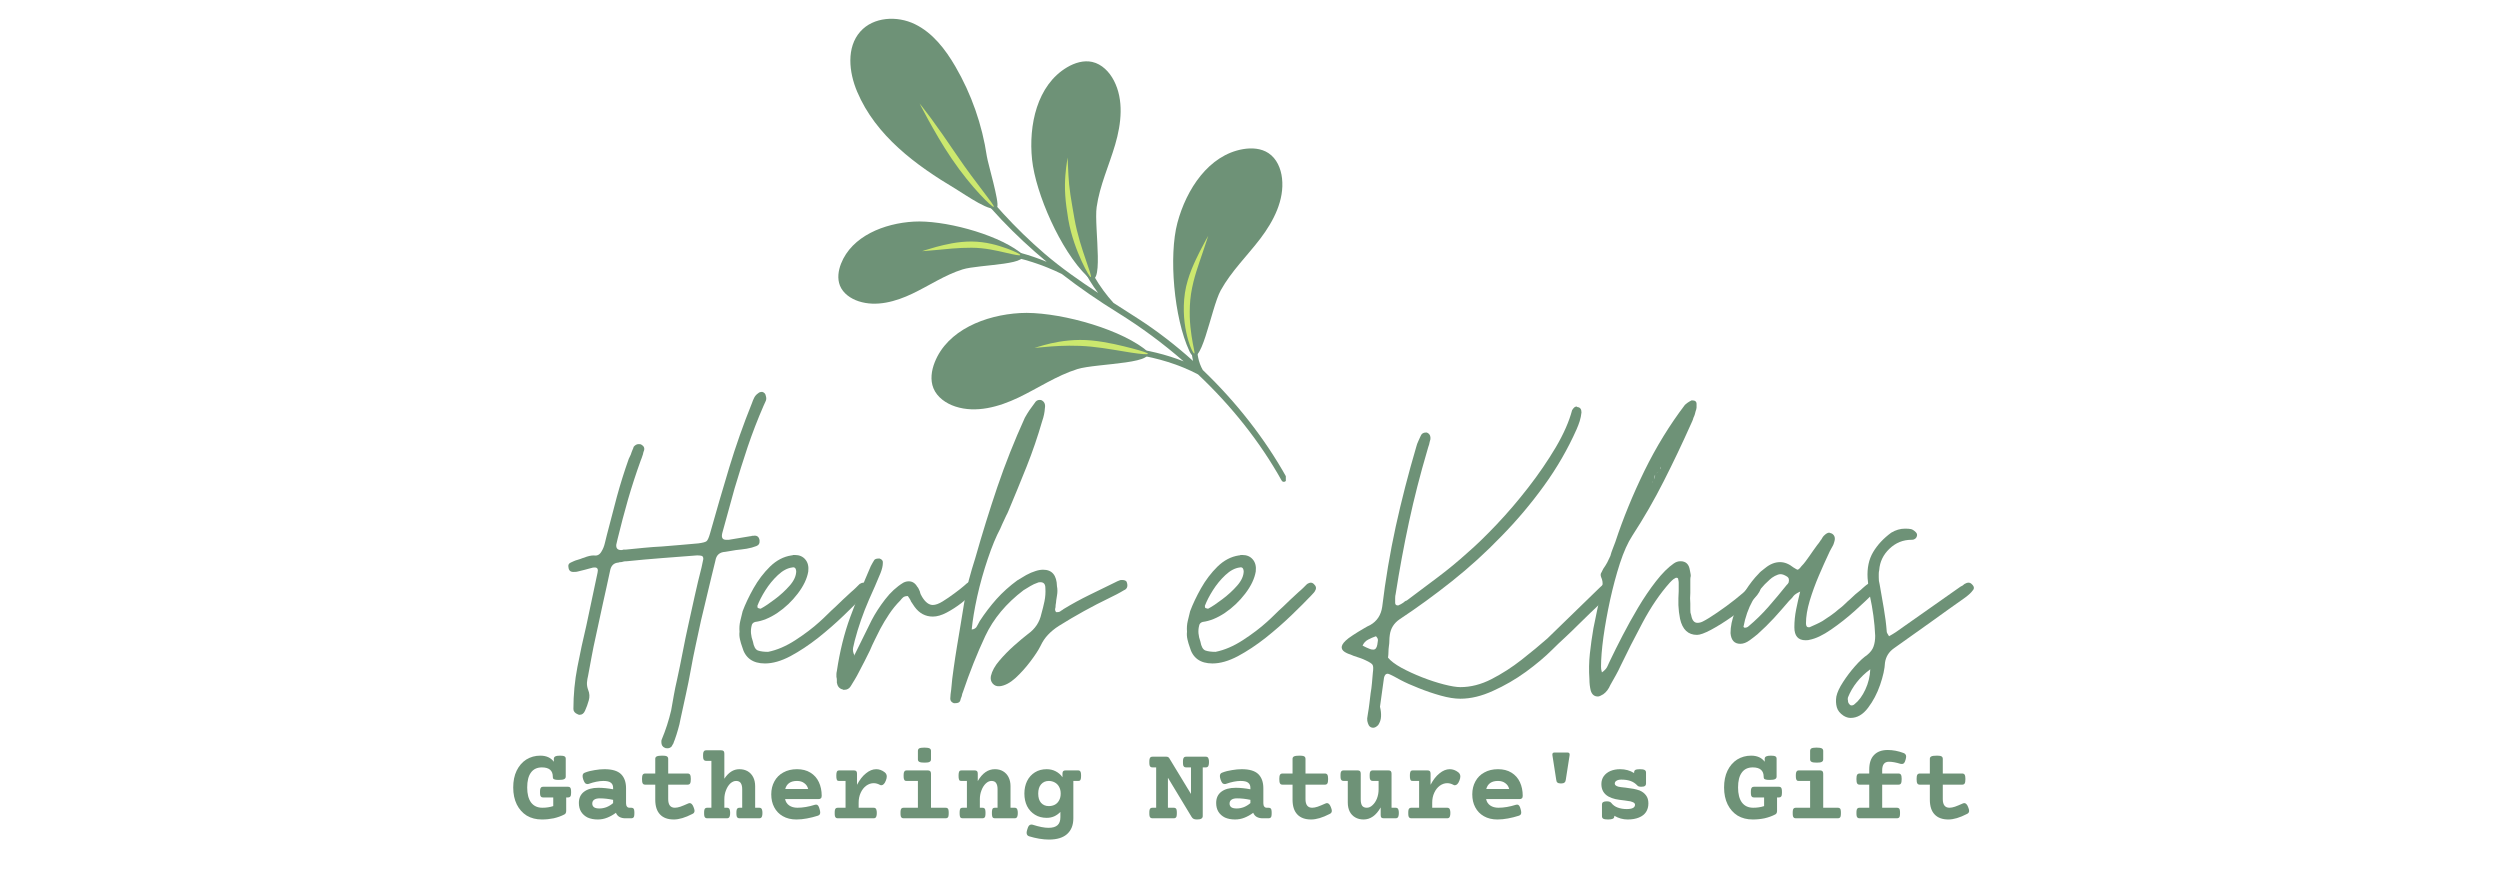 <svg xmlns="http://www.w3.org/2000/svg" xmlns:xlink="http://www.w3.org/1999/xlink" width="350" zoomAndPan="magnify" viewBox="0 0 262.5 93.75" height="125" preserveAspectRatio="xMidYMid meet" version="1.0"><defs><g/><clipPath id="fed9c86857"><path d="M 98 17 L 135.012 17 L 135.012 50.996 L 98 50.996 Z M 98 17 " clip-rule="nonzero"/></clipPath><clipPath id="6c870b4c55"><path d="M 89 1.629 L 105 1.629 L 105 22 L 89 22 Z M 89 1.629 " clip-rule="nonzero"/></clipPath></defs><g clip-path="url(#fed9c86857)"><path fill="#6e9277" d="M 98.496 26.031 C 102.461 25.473 106.273 25.988 109.902 27.492 C 106.582 24.738 103.586 21.637 100.98 18.055 C 100.75 17.738 101.258 17.398 101.488 17.715 C 103.871 20.988 106.594 23.98 109.664 26.621 C 111.449 28.152 113.355 29.48 115.301 30.758 C 112.805 27.438 111.664 23.312 112.137 19.121 C 112.184 18.73 112.781 18.852 112.738 19.238 C 112.23 23.715 113.879 28.461 116.914 31.801 C 117.805 32.371 118.695 32.938 119.586 33.516 C 121.555 34.793 123.465 36.27 125.27 37.898 C 125.016 36.84 125.094 35.703 125.18 34.582 C 125.348 32.457 125.766 30.375 126.387 28.336 C 126.5 27.961 127.098 28.078 126.984 28.453 C 126.516 30.004 126.152 31.574 125.941 33.18 C 125.703 34.969 125.344 37.215 126.293 38.852 C 129.777 42.18 132.82 46.062 135.078 50.113 C 135.266 50.453 134.762 50.797 134.57 50.453 C 132.273 46.336 129.258 42.582 125.793 39.312 C 121.809 37.207 116.883 36.656 112.449 36.953 C 112.055 36.98 112.02 36.367 112.414 36.344 C 116.312 36.082 120.574 36.469 124.285 37.945 C 122.121 36.059 119.812 34.352 117.406 32.859 C 115.348 31.582 113.371 30.227 111.492 28.77 C 107.512 26.812 102.926 26.023 98.531 26.641 C 98.141 26.695 98.105 26.086 98.496 26.031 " fill-opacity="1" fill-rule="nonzero"/></g><g clip-path="url(#6c870b4c55)"><path fill="#6e9277" d="M 103.621 16.426 C 103.129 13.105 102 9.875 100.309 6.973 C 99.266 5.18 97.938 3.449 96.07 2.539 C 94.207 1.629 91.707 1.762 90.332 3.316 C 88.855 4.98 89.133 7.578 90 9.625 C 91.961 14.266 96.168 17.352 100.367 19.848 C 101.328 20.422 104.305 22.547 104.707 21.727 C 104.949 21.227 103.73 17.156 103.621 16.426 " fill-opacity="1" fill-rule="nonzero"/></g><path fill="#6e9277" d="M 108.367 16.754 C 107.988 13.125 108.898 8.934 112.039 7.07 C 112.832 6.598 113.785 6.301 114.688 6.504 C 115.695 6.73 116.488 7.547 116.961 8.465 C 118.016 10.5 117.742 12.969 117.098 15.168 C 116.457 17.367 115.469 19.48 115.148 21.746 C 114.848 23.844 116.113 30.914 114.133 28.996 C 111.367 26.312 108.738 20.309 108.367 16.754 " fill-opacity="1" fill-rule="nonzero"/><path fill="#6e9277" d="M 107.105 32.871 C 103.461 33.078 99.473 34.656 98.141 38.051 C 97.801 38.914 97.66 39.898 98.008 40.758 C 98.395 41.715 99.328 42.363 100.309 42.684 C 102.484 43.398 104.879 42.73 106.945 41.742 C 109.012 40.754 110.938 39.441 113.125 38.754 C 115.148 38.121 122.324 38.234 120.113 36.59 C 117.023 34.289 110.676 32.664 107.105 32.871 " fill-opacity="1" fill-rule="nonzero"/><path fill="#6e9277" d="M 123.629 23.395 C 124.57 19.867 126.918 16.281 130.516 15.66 C 131.426 15.504 132.422 15.566 133.191 16.078 C 134.055 16.648 134.5 17.695 134.613 18.723 C 134.871 20.996 133.734 23.207 132.352 25.031 C 130.965 26.855 129.289 28.477 128.18 30.48 C 127.148 32.332 126.047 39.367 124.887 36.871 C 123.258 33.379 122.707 26.848 123.629 23.395 " fill-opacity="1" fill-rule="nonzero"/><path fill="#6e9277" d="M 95.949 23.27 C 92.844 23.445 89.445 24.789 88.309 27.684 C 88.02 28.418 87.902 29.258 88.195 29.992 C 88.523 30.809 89.32 31.359 90.156 31.633 C 92.012 32.242 94.051 31.672 95.812 30.828 C 97.574 29.988 99.215 28.867 101.078 28.285 C 102.801 27.742 108.918 27.84 107.035 26.438 C 104.398 24.48 98.992 23.094 95.949 23.27 " fill-opacity="1" fill-rule="nonzero"/><path fill="#cce86e" d="M 96.82 26.375 C 96.82 26.375 96.969 26.363 97.234 26.344 C 97.5 26.32 97.887 26.285 98.359 26.246 C 99.305 26.16 100.605 26.004 102.016 26.012 C 103.422 26.016 104.676 26.324 105.598 26.535 C 106.52 26.75 107.102 26.867 107.129 26.781 C 107.156 26.699 106.629 26.426 105.73 26.094 C 105.277 25.934 104.734 25.75 104.105 25.609 C 103.48 25.465 102.77 25.367 102.02 25.359 C 100.52 25.355 99.223 25.684 98.301 25.926 C 97.84 26.051 97.473 26.164 97.215 26.246 C 96.961 26.328 96.82 26.375 96.82 26.375 " fill-opacity="1" fill-rule="nonzero"/><path fill="#cce86e" d="M 108.621 36.531 C 108.621 36.531 108.793 36.516 109.098 36.488 C 109.402 36.457 109.84 36.422 110.383 36.375 C 111.469 36.297 112.953 36.238 114.574 36.398 C 116.199 36.562 117.676 36.867 118.758 37.023 C 119.836 37.188 120.516 37.238 120.531 37.152 C 120.551 37.062 119.906 36.852 118.848 36.574 C 117.793 36.305 116.328 35.922 114.637 35.75 C 112.941 35.586 111.402 35.812 110.336 36.055 C 109.801 36.184 109.371 36.297 109.078 36.391 C 108.785 36.48 108.621 36.531 108.621 36.531 " fill-opacity="1" fill-rule="nonzero"/><path fill="#cce86e" d="M 96.559 10.867 C 96.559 10.867 96.898 11.539 97.48 12.602 C 98.07 13.66 98.883 15.125 99.93 16.664 C 102.023 19.75 104.23 21.832 104.344 21.719 C 104.492 21.586 102.523 19.332 100.465 16.297 C 99.434 14.777 98.48 13.402 97.758 12.426 C 97.035 11.449 96.559 10.867 96.559 10.867 " fill-opacity="1" fill-rule="nonzero"/><path fill="#cce86e" d="M 112.098 16.539 C 112.098 16.539 112.07 16.719 112.02 17.043 C 111.973 17.371 111.906 17.84 111.863 18.43 C 111.82 19.02 111.797 19.73 111.852 20.512 C 111.902 21.301 112.023 22.145 112.168 23.031 C 112.484 24.832 113.09 26.367 113.578 27.438 C 114.074 28.508 114.461 29.129 114.539 29.094 C 114.625 29.055 114.383 28.367 114.004 27.266 C 113.629 26.168 113.113 24.645 112.809 22.922 C 112.664 22.047 112.504 21.207 112.395 20.457 C 112.281 19.703 112.223 19.016 112.188 18.434 C 112.152 17.852 112.137 17.379 112.121 17.051 C 112.105 16.719 112.098 16.539 112.098 16.539 " fill-opacity="1" fill-rule="nonzero"/><path fill="#cce86e" d="M 126.863 24.762 C 126.863 24.762 126.496 25.387 125.969 26.426 C 125.707 26.949 125.402 27.574 125.109 28.297 C 124.828 29.02 124.551 29.844 124.418 30.754 C 124.281 31.66 124.277 32.52 124.328 33.309 C 124.387 34.094 124.52 34.789 124.664 35.359 C 124.953 36.508 125.328 37.156 125.406 37.117 C 125.488 37.082 125.281 36.402 125.113 35.27 C 125.027 34.703 124.949 34.027 124.926 33.277 C 124.91 32.531 124.93 31.695 125.059 30.848 C 125.32 29.156 125.906 27.656 126.27 26.551 C 126.645 25.453 126.863 24.762 126.863 24.762 " fill-opacity="1" fill-rule="nonzero"/><g fill="#6e9277" fill-opacity="1"><g transform="translate(59.692, 71.632)"><g><path d="M 10.406 6.938 C 10.25 6.938 10.156 6.922 10.125 6.891 C 9.875 6.797 9.75 6.594 9.75 6.281 C 9.75 6.125 9.766 6.031 9.797 6 C 10.203 5.031 10.531 4.016 10.781 2.953 C 10.875 2.422 10.969 1.891 11.062 1.359 C 11.156 0.828 11.266 0.297 11.391 -0.234 C 11.609 -1.234 11.812 -2.223 12 -3.203 C 12.188 -4.191 12.391 -5.172 12.609 -6.141 C 12.828 -7.141 13.047 -8.129 13.266 -9.109 C 13.484 -10.098 13.719 -11.078 13.969 -12.047 L 14.156 -12.938 C 14.156 -13.125 14.098 -13.234 13.984 -13.266 C 13.879 -13.297 13.75 -13.312 13.594 -13.312 L 13.453 -13.312 C 12.234 -13.219 11.016 -13.125 9.797 -13.031 C 8.578 -12.938 7.359 -12.828 6.141 -12.703 C 5.953 -12.703 5.812 -12.688 5.719 -12.656 C 5.656 -12.625 5.578 -12.609 5.484 -12.609 C 5.391 -12.609 5.312 -12.594 5.25 -12.562 C 4.75 -12.531 4.453 -12.234 4.359 -11.672 C 4.234 -11.078 4.109 -10.5 3.984 -9.938 C 3.859 -9.375 3.734 -8.812 3.609 -8.25 C 3.484 -7.656 3.359 -7.078 3.234 -6.516 C 3.109 -5.953 2.984 -5.375 2.859 -4.781 C 2.703 -4.094 2.562 -3.41 2.438 -2.734 C 2.312 -2.066 2.188 -1.391 2.062 -0.703 C 2 -0.453 1.957 -0.203 1.938 0.047 C 1.926 0.297 1.969 0.547 2.062 0.797 C 2.219 1.172 2.238 1.547 2.125 1.922 C 2.02 2.297 1.891 2.656 1.734 3 C 1.609 3.281 1.422 3.422 1.172 3.422 C 1.141 3.422 1.125 3.422 1.125 3.422 C 1.125 3.422 1.109 3.422 1.078 3.422 C 1.047 3.391 1.016 3.375 0.984 3.375 C 0.672 3.25 0.516 3.062 0.516 2.812 C 0.516 1.312 0.656 -0.16 0.938 -1.609 C 1.219 -3.066 1.531 -4.516 1.875 -5.953 L 3.047 -11.484 C 3.141 -11.859 3.047 -12.047 2.766 -12.047 C 2.609 -12.047 2.5 -12.031 2.438 -12 C 2.312 -11.969 2.191 -11.938 2.078 -11.906 C 1.973 -11.875 1.859 -11.844 1.734 -11.812 C 1.609 -11.781 1.484 -11.75 1.359 -11.719 C 1.234 -11.688 1.109 -11.656 0.984 -11.625 C 0.922 -11.594 0.766 -11.578 0.516 -11.578 C 0.203 -11.578 0.031 -11.734 0 -12.047 C -0.062 -12.297 0.016 -12.469 0.234 -12.562 C 0.359 -12.625 0.473 -12.676 0.578 -12.719 C 0.691 -12.77 0.812 -12.812 0.938 -12.844 C 1.062 -12.875 1.176 -12.91 1.281 -12.953 C 1.395 -13.004 1.516 -13.047 1.641 -13.078 C 2.016 -13.234 2.359 -13.312 2.672 -13.312 C 3.016 -13.25 3.281 -13.391 3.469 -13.734 C 3.625 -13.984 3.738 -14.266 3.812 -14.578 C 3.895 -14.891 3.969 -15.188 4.031 -15.469 C 4.375 -16.812 4.723 -18.145 5.078 -19.469 C 5.441 -20.801 5.859 -22.129 6.328 -23.453 C 6.391 -23.578 6.441 -23.688 6.484 -23.781 C 6.535 -23.875 6.578 -23.984 6.609 -24.109 C 6.641 -24.203 6.676 -24.297 6.719 -24.391 C 6.77 -24.484 6.812 -24.594 6.844 -24.719 C 7 -24.906 7.172 -25 7.359 -25 C 7.516 -25 7.609 -24.984 7.641 -24.953 C 7.922 -24.797 8.016 -24.578 7.922 -24.297 C 7.891 -24.234 7.863 -24.156 7.844 -24.062 C 7.832 -23.969 7.812 -23.891 7.781 -23.828 C 7.75 -23.734 7.719 -23.641 7.688 -23.547 C 7.656 -23.453 7.625 -23.375 7.594 -23.312 C 7.094 -21.926 6.645 -20.551 6.25 -19.188 C 5.863 -17.832 5.5 -16.453 5.156 -15.047 L 5.016 -14.438 C 4.984 -14.062 5.156 -13.875 5.531 -13.875 C 5.625 -13.875 5.703 -13.891 5.766 -13.922 C 5.797 -13.922 5.832 -13.922 5.875 -13.922 C 5.926 -13.922 5.969 -13.922 6 -13.922 C 6.625 -13.984 7.254 -14.047 7.891 -14.109 C 8.535 -14.172 9.172 -14.219 9.797 -14.25 C 10.422 -14.312 11.051 -14.363 11.688 -14.406 C 12.332 -14.457 12.984 -14.516 13.641 -14.578 C 14.109 -14.641 14.395 -14.719 14.5 -14.812 C 14.613 -14.906 14.734 -15.172 14.859 -15.609 C 15.516 -17.953 16.188 -20.258 16.875 -22.531 C 17.562 -24.801 18.359 -27.062 19.266 -29.312 C 19.328 -29.5 19.406 -29.688 19.5 -29.875 C 19.594 -30.062 19.734 -30.219 19.922 -30.344 C 20.016 -30.438 20.156 -30.484 20.344 -30.484 C 20.562 -30.422 20.688 -30.281 20.719 -30.062 C 20.781 -29.875 20.781 -29.703 20.719 -29.547 C 20.594 -29.297 20.516 -29.125 20.484 -29.031 C 19.859 -27.594 19.301 -26.148 18.812 -24.703 C 18.332 -23.266 17.875 -21.812 17.438 -20.344 L 16.172 -15.75 C 16.016 -15.219 16.141 -14.953 16.547 -14.953 L 16.828 -14.953 C 17.203 -15.016 17.578 -15.078 17.953 -15.141 C 18.328 -15.203 18.703 -15.266 19.078 -15.328 C 19.172 -15.328 19.234 -15.344 19.266 -15.375 C 19.297 -15.375 19.316 -15.375 19.328 -15.375 C 19.348 -15.375 19.375 -15.375 19.406 -15.375 C 19.781 -15.438 20 -15.281 20.062 -14.906 C 20.094 -14.594 19.984 -14.391 19.734 -14.297 C 19.422 -14.172 19.078 -14.078 18.703 -14.016 C 18.516 -13.984 18.328 -13.957 18.141 -13.938 C 17.953 -13.926 17.766 -13.906 17.578 -13.875 C 17.391 -13.844 17.203 -13.812 17.016 -13.781 C 16.828 -13.75 16.641 -13.719 16.453 -13.688 C 15.859 -13.656 15.516 -13.344 15.422 -12.75 C 15.297 -12.25 15.172 -11.738 15.047 -11.219 C 14.922 -10.707 14.797 -10.188 14.672 -9.656 C 14.547 -9.125 14.422 -8.598 14.297 -8.078 C 14.172 -7.566 14.047 -7.047 13.922 -6.516 C 13.734 -5.641 13.547 -4.77 13.359 -3.906 C 13.172 -3.051 13 -2.188 12.844 -1.312 C 12.688 -0.438 12.516 0.422 12.328 1.266 C 12.141 2.109 11.953 2.969 11.766 3.844 C 11.703 4.219 11.613 4.594 11.5 4.969 C 11.395 5.344 11.281 5.703 11.156 6.047 C 11.125 6.109 11.098 6.172 11.078 6.234 C 11.066 6.297 11.047 6.359 11.016 6.422 C 10.984 6.484 10.953 6.535 10.922 6.578 C 10.891 6.629 10.859 6.688 10.828 6.75 C 10.703 6.875 10.562 6.938 10.406 6.938 Z M 10.406 6.938 "/></g></g></g><g fill="#6e9277" fill-opacity="1"><g transform="translate(78.118, 71.632)"><g><path d="M 2.203 -1.969 C 0.922 -1.969 0.125 -2.547 -0.188 -3.703 C -0.281 -3.953 -0.359 -4.219 -0.422 -4.5 C -0.484 -4.781 -0.5 -5.047 -0.469 -5.297 C -0.5 -5.703 -0.473 -6.078 -0.391 -6.422 C -0.316 -6.766 -0.234 -7.109 -0.141 -7.453 C 0.141 -8.203 0.52 -9.004 1 -9.859 C 1.488 -10.723 2.066 -11.484 2.734 -12.141 C 3.41 -12.797 4.156 -13.188 4.969 -13.312 C 5.062 -13.312 5.125 -13.328 5.156 -13.359 C 5.188 -13.359 5.219 -13.359 5.25 -13.359 C 5.281 -13.359 5.312 -13.359 5.344 -13.359 C 5.812 -13.359 6.176 -13.203 6.438 -12.891 C 6.707 -12.578 6.812 -12.156 6.75 -11.625 C 6.625 -10.875 6.254 -10.098 5.641 -9.297 C 5.035 -8.504 4.328 -7.832 3.516 -7.281 C 2.703 -6.738 1.922 -6.422 1.172 -6.328 C 0.953 -6.266 0.828 -6.125 0.797 -5.906 C 0.672 -5.406 0.719 -4.859 0.938 -4.266 C 1.031 -3.734 1.207 -3.422 1.469 -3.328 C 1.738 -3.234 2.094 -3.188 2.531 -3.188 C 3.469 -3.375 4.426 -3.785 5.406 -4.422 C 6.395 -5.066 7.234 -5.703 7.922 -6.328 C 8.203 -6.578 8.484 -6.844 8.766 -7.125 C 9.047 -7.406 9.328 -7.672 9.609 -7.922 C 9.859 -8.172 10.125 -8.426 10.406 -8.688 C 10.688 -8.957 10.969 -9.219 11.25 -9.469 C 11.312 -9.531 11.391 -9.598 11.484 -9.672 C 11.578 -9.754 11.656 -9.828 11.719 -9.891 C 11.781 -9.953 11.848 -10.02 11.922 -10.094 C 12.004 -10.176 12.078 -10.25 12.141 -10.312 C 12.297 -10.406 12.422 -10.453 12.516 -10.453 C 12.641 -10.453 12.75 -10.406 12.844 -10.312 C 13.094 -10.094 13.141 -9.859 12.984 -9.609 C 12.953 -9.516 12.828 -9.359 12.609 -9.141 C 12.047 -8.547 11.344 -7.844 10.5 -7.031 C 9.656 -6.219 8.75 -5.426 7.781 -4.656 C 6.812 -3.895 5.844 -3.254 4.875 -2.734 C 3.906 -2.223 3.016 -1.969 2.203 -1.969 Z M 1.781 -7.734 C 2.188 -7.953 2.676 -8.281 3.25 -8.719 C 3.832 -9.156 4.348 -9.629 4.797 -10.141 C 5.254 -10.66 5.484 -11.172 5.484 -11.672 C 5.453 -11.984 5.312 -12.109 5.062 -12.047 C 4.562 -11.984 4.062 -11.719 3.562 -11.25 C 3.062 -10.781 2.625 -10.25 2.25 -9.656 C 1.875 -9.062 1.594 -8.516 1.406 -8.016 C 1.406 -7.859 1.438 -7.781 1.5 -7.781 C 1.656 -7.719 1.75 -7.703 1.781 -7.734 Z M 1.781 -7.734 "/></g></g></g><g fill="#6e9277" fill-opacity="1"><g transform="translate(88.808, 71.632)"><g><path d="M -0.141 0.797 C -0.172 0.797 -0.191 0.797 -0.203 0.797 C -0.223 0.797 -0.25 0.797 -0.281 0.797 C -0.281 0.766 -0.312 0.75 -0.375 0.75 C -0.688 0.656 -0.875 0.422 -0.938 0.047 C -0.938 -0.047 -0.938 -0.141 -0.938 -0.234 C -0.938 -0.328 -0.953 -0.438 -0.984 -0.562 C -0.984 -0.656 -0.984 -0.75 -0.984 -0.844 C -0.984 -0.938 -0.969 -1.047 -0.938 -1.172 C -0.625 -3.266 -0.156 -5.156 0.469 -6.844 C 1.094 -8.531 1.812 -10.312 2.625 -12.188 C 2.688 -12.312 2.75 -12.426 2.812 -12.531 C 2.875 -12.645 2.938 -12.75 3 -12.844 C 3.094 -12.938 3.234 -12.984 3.422 -12.984 L 3.562 -12.984 C 3.812 -12.891 3.922 -12.734 3.891 -12.516 C 3.891 -12.234 3.812 -11.891 3.656 -11.484 C 3.469 -11.016 3.27 -10.547 3.062 -10.078 C 2.863 -9.609 2.656 -9.141 2.438 -8.672 C 2.125 -7.953 1.844 -7.234 1.594 -6.516 C 1.344 -5.797 1.125 -5.078 0.938 -4.359 C 0.875 -4.109 0.816 -3.859 0.766 -3.609 C 0.723 -3.359 0.766 -3.109 0.891 -2.859 L 0.844 -2.859 L 0.891 -2.812 L 2.719 -6.516 C 3.094 -7.234 3.562 -7.957 4.125 -8.688 C 4.688 -9.426 5.328 -10.016 6.047 -10.453 C 6.234 -10.547 6.422 -10.594 6.609 -10.594 C 6.984 -10.594 7.281 -10.406 7.5 -10.031 C 7.562 -9.969 7.613 -9.891 7.656 -9.797 C 7.707 -9.703 7.75 -9.609 7.781 -9.516 C 7.812 -9.328 7.891 -9.141 8.016 -8.953 C 8.359 -8.391 8.734 -8.109 9.141 -8.109 C 9.422 -8.109 9.766 -8.234 10.172 -8.484 C 10.578 -8.734 10.988 -9.016 11.406 -9.328 C 11.832 -9.641 12.172 -9.906 12.422 -10.125 C 12.609 -10.312 12.812 -10.469 13.031 -10.594 C 13.062 -10.625 13.125 -10.641 13.219 -10.641 C 13.344 -10.641 13.469 -10.594 13.594 -10.5 C 13.781 -10.312 13.828 -10.125 13.734 -9.938 C 13.609 -9.688 13.469 -9.484 13.312 -9.328 C 13.031 -9.047 12.641 -8.707 12.141 -8.312 C 11.641 -7.926 11.125 -7.594 10.594 -7.312 C 10.062 -7.031 9.578 -6.891 9.141 -6.891 C 8.359 -6.891 7.719 -7.234 7.219 -7.922 C 7.156 -8.016 7.094 -8.109 7.031 -8.203 C 6.969 -8.297 6.906 -8.391 6.844 -8.484 C 6.812 -8.578 6.766 -8.672 6.703 -8.766 C 6.641 -8.859 6.578 -8.953 6.516 -9.047 C 6.297 -9.047 6.129 -9 6.016 -8.906 C 5.91 -8.812 5.812 -8.703 5.719 -8.578 C 5.281 -8.141 4.891 -7.66 4.547 -7.141 C 4.203 -6.629 3.891 -6.109 3.609 -5.578 C 3.422 -5.203 3.234 -4.828 3.047 -4.453 C 2.859 -4.078 2.688 -3.703 2.531 -3.328 C 2.344 -2.953 2.156 -2.578 1.969 -2.203 C 1.781 -1.828 1.578 -1.438 1.359 -1.031 C 1.234 -0.781 1.098 -0.535 0.953 -0.297 C 0.816 -0.066 0.672 0.172 0.516 0.422 C 0.359 0.672 0.141 0.797 -0.141 0.797 Z M -0.141 0.797 "/></g></g></g><g fill="#6e9277" fill-opacity="1"><g transform="translate(100.248, 71.632)"><g><path d="M -0.094 2.203 C -0.344 2.109 -0.469 1.953 -0.469 1.734 C -0.469 1.578 -0.457 1.422 -0.438 1.266 C -0.426 1.109 -0.406 0.953 -0.375 0.797 C -0.312 0.016 -0.223 -0.75 -0.109 -1.5 C -0.004 -2.25 0.109 -3 0.234 -3.75 C 0.359 -4.5 0.484 -5.25 0.609 -6 C 0.734 -6.75 0.859 -7.516 0.984 -8.297 C 1.109 -9.109 1.27 -9.906 1.469 -10.688 C 1.676 -11.469 1.906 -12.25 2.156 -13.031 C 2.875 -15.562 3.645 -18.047 4.469 -20.484 C 5.301 -22.93 6.266 -25.359 7.359 -27.766 C 7.516 -28.047 7.676 -28.312 7.844 -28.562 C 8.02 -28.812 8.203 -29.062 8.391 -29.312 C 8.516 -29.531 8.688 -29.641 8.906 -29.641 C 9.031 -29.641 9.109 -29.625 9.141 -29.594 C 9.422 -29.438 9.531 -29.172 9.469 -28.797 C 9.438 -28.328 9.344 -27.875 9.188 -27.438 C 8.719 -25.812 8.172 -24.211 7.547 -22.641 C 6.922 -21.078 6.281 -19.516 5.625 -17.953 C 5.562 -17.797 5.488 -17.645 5.406 -17.5 C 5.332 -17.363 5.266 -17.219 5.203 -17.062 C 5.141 -16.906 5.066 -16.75 4.984 -16.594 C 4.91 -16.438 4.844 -16.281 4.781 -16.125 C 4.344 -15.312 3.906 -14.254 3.469 -12.953 C 3.031 -11.66 2.66 -10.344 2.359 -9 C 2.066 -7.656 1.875 -6.5 1.781 -5.531 C 2.062 -5.562 2.25 -5.688 2.344 -5.906 C 2.406 -6 2.457 -6.094 2.5 -6.188 C 2.551 -6.281 2.594 -6.359 2.625 -6.422 C 3.156 -7.234 3.738 -8 4.375 -8.719 C 5.02 -9.438 5.75 -10.094 6.562 -10.688 C 6.719 -10.781 6.875 -10.875 7.031 -10.969 C 7.188 -11.062 7.344 -11.156 7.5 -11.25 C 7.844 -11.438 8.172 -11.578 8.484 -11.672 C 8.766 -11.766 9.031 -11.812 9.281 -11.812 C 10.219 -11.812 10.703 -11.234 10.734 -10.078 C 10.797 -9.766 10.797 -9.438 10.734 -9.094 C 10.703 -8.938 10.676 -8.77 10.656 -8.594 C 10.645 -8.426 10.625 -8.266 10.594 -8.109 C 10.594 -7.922 10.578 -7.797 10.547 -7.734 C 10.516 -7.609 10.547 -7.484 10.641 -7.359 L 10.781 -7.359 C 10.938 -7.359 11.062 -7.406 11.156 -7.5 C 11.219 -7.531 11.27 -7.562 11.312 -7.594 C 11.363 -7.625 11.406 -7.656 11.438 -7.688 C 12.312 -8.219 13.207 -8.707 14.125 -9.156 C 15.051 -9.613 15.969 -10.062 16.875 -10.5 C 16.938 -10.531 17 -10.562 17.062 -10.594 C 17.125 -10.625 17.203 -10.656 17.297 -10.688 C 17.328 -10.719 17.422 -10.734 17.578 -10.734 C 17.891 -10.734 18.062 -10.625 18.094 -10.406 C 18.188 -10.031 18.078 -9.781 17.766 -9.656 C 17.641 -9.594 17.516 -9.52 17.391 -9.438 C 17.266 -9.363 17.141 -9.297 17.016 -9.234 C 16.891 -9.172 16.766 -9.109 16.641 -9.047 C 16.516 -8.984 16.391 -8.922 16.266 -8.859 C 14.453 -7.984 12.672 -7 10.922 -5.906 C 10.484 -5.625 10.109 -5.316 9.797 -4.984 C 9.484 -4.66 9.219 -4.266 9 -3.797 C 8.781 -3.359 8.426 -2.816 7.938 -2.172 C 7.457 -1.535 6.938 -0.957 6.375 -0.438 C 5.812 0.07 5.266 0.359 4.734 0.422 C 4.422 0.453 4.172 0.359 3.984 0.141 C 3.797 -0.078 3.734 -0.344 3.797 -0.656 C 3.922 -1.188 4.219 -1.723 4.688 -2.266 C 5.156 -2.816 5.672 -3.344 6.234 -3.844 C 6.797 -4.344 7.281 -4.75 7.688 -5.062 C 8.438 -5.594 8.906 -6.297 9.094 -7.172 C 9.219 -7.609 9.328 -8.051 9.422 -8.5 C 9.516 -8.957 9.547 -9.422 9.516 -9.891 C 9.516 -10.297 9.344 -10.5 9 -10.5 C 8.844 -10.5 8.75 -10.484 8.719 -10.453 C 8.438 -10.359 8.176 -10.238 7.938 -10.094 C 7.707 -9.957 7.469 -9.812 7.219 -9.656 C 5.406 -8.281 4.066 -6.676 3.203 -4.844 C 2.348 -3.02 1.562 -1.047 0.844 1.078 C 0.812 1.141 0.785 1.219 0.766 1.312 C 0.754 1.406 0.734 1.484 0.703 1.547 C 0.672 1.609 0.645 1.676 0.625 1.75 C 0.613 1.832 0.594 1.906 0.562 1.969 C 0.5 2.125 0.328 2.203 0.047 2.203 Z M -0.094 2.203 "/></g></g></g><g fill="#6e9277" fill-opacity="1"><g transform="translate(53.497, 85.921)"><g><path d="M 5.312 -6.578 C 5.539 -6.578 5.695 -6.551 5.781 -6.5 C 5.863 -6.457 5.906 -6.375 5.906 -6.25 L 5.906 -4.375 C 5.906 -4.25 5.848 -4.16 5.734 -4.109 C 5.629 -4.055 5.445 -4.031 5.188 -4.031 C 5.02 -4.031 4.891 -4.039 4.797 -4.062 C 4.703 -4.082 4.633 -4.113 4.594 -4.156 C 4.562 -4.207 4.547 -4.281 4.547 -4.375 C 4.547 -4.688 4.453 -4.926 4.266 -5.094 C 4.078 -5.258 3.789 -5.344 3.406 -5.344 C 2.895 -5.344 2.508 -5.16 2.25 -4.797 C 1.988 -4.441 1.859 -3.922 1.859 -3.234 C 1.859 -2.555 1.992 -2.031 2.266 -1.656 C 2.547 -1.289 2.941 -1.109 3.453 -1.109 C 3.859 -1.109 4.238 -1.164 4.594 -1.281 L 4.594 -2.188 L 3.547 -2.188 C 3.461 -2.188 3.395 -2.203 3.344 -2.234 C 3.301 -2.266 3.266 -2.316 3.234 -2.391 C 3.211 -2.473 3.203 -2.594 3.203 -2.75 C 3.203 -2.895 3.211 -3.008 3.234 -3.094 C 3.266 -3.176 3.301 -3.234 3.344 -3.266 C 3.395 -3.297 3.461 -3.312 3.547 -3.312 L 6.125 -3.312 C 6.219 -3.312 6.285 -3.297 6.328 -3.266 C 6.379 -3.234 6.414 -3.176 6.438 -3.094 C 6.457 -3.008 6.469 -2.895 6.469 -2.75 C 6.469 -2.594 6.457 -2.473 6.438 -2.391 C 6.414 -2.316 6.379 -2.266 6.328 -2.234 C 6.285 -2.203 6.219 -2.188 6.125 -2.188 L 5.953 -2.188 L 5.953 -0.781 C 5.953 -0.688 5.938 -0.609 5.906 -0.547 C 5.875 -0.484 5.828 -0.438 5.766 -0.406 C 5.422 -0.227 5.047 -0.094 4.641 0 C 4.242 0.082 3.832 0.125 3.406 0.125 C 2.801 0.125 2.27 -0.008 1.812 -0.281 C 1.363 -0.562 1.016 -0.953 0.766 -1.453 C 0.516 -1.961 0.391 -2.555 0.391 -3.234 C 0.391 -3.91 0.508 -4.5 0.75 -5 C 1 -5.508 1.336 -5.898 1.766 -6.172 C 2.203 -6.441 2.691 -6.578 3.234 -6.578 C 3.867 -6.578 4.344 -6.363 4.656 -5.938 L 4.656 -6.25 C 4.656 -6.363 4.707 -6.445 4.812 -6.5 C 4.914 -6.551 5.082 -6.578 5.312 -6.578 Z M 5.312 -6.578 "/></g></g><g transform="translate(60.188, 85.921)"><g><path d="M 3.281 -5.156 C 4.082 -5.156 4.66 -4.984 5.016 -4.641 C 5.367 -4.297 5.547 -3.801 5.547 -3.156 L 5.547 -1.578 C 5.547 -1.43 5.578 -1.316 5.641 -1.234 C 5.703 -1.148 5.789 -1.109 5.906 -1.109 L 6.078 -1.109 C 6.16 -1.109 6.227 -1.094 6.281 -1.062 C 6.332 -1.039 6.367 -0.988 6.391 -0.906 C 6.41 -0.82 6.422 -0.707 6.422 -0.562 C 6.422 -0.406 6.41 -0.285 6.391 -0.203 C 6.367 -0.129 6.332 -0.078 6.281 -0.047 C 6.227 -0.016 6.16 0 6.078 0 L 5.469 0 C 5.238 0 5.035 -0.047 4.859 -0.141 C 4.691 -0.234 4.566 -0.379 4.484 -0.578 C 4.191 -0.359 3.883 -0.188 3.562 -0.062 C 3.25 0.062 2.922 0.125 2.578 0.125 C 2.172 0.125 1.816 0.055 1.516 -0.078 C 1.223 -0.223 0.992 -0.426 0.828 -0.688 C 0.672 -0.945 0.594 -1.254 0.594 -1.609 C 0.594 -2.117 0.77 -2.508 1.125 -2.781 C 1.488 -3.062 1.992 -3.203 2.641 -3.203 C 3.129 -3.203 3.645 -3.148 4.188 -3.047 L 4.188 -3.203 C 4.188 -3.441 4.109 -3.617 3.953 -3.734 C 3.805 -3.859 3.539 -3.922 3.156 -3.922 C 2.938 -3.922 2.695 -3.895 2.438 -3.844 C 2.176 -3.789 1.914 -3.719 1.656 -3.625 C 1.594 -3.602 1.539 -3.594 1.5 -3.594 C 1.406 -3.594 1.32 -3.625 1.25 -3.688 C 1.188 -3.758 1.125 -3.879 1.062 -4.047 C 1.008 -4.203 0.984 -4.332 0.984 -4.438 C 0.984 -4.625 1.066 -4.742 1.234 -4.797 C 1.555 -4.922 1.898 -5.008 2.266 -5.062 C 2.629 -5.125 2.969 -5.156 3.281 -5.156 Z M 2.781 -2.094 C 2.531 -2.094 2.336 -2.047 2.203 -1.953 C 2.066 -1.859 2 -1.723 2 -1.547 C 2 -1.379 2.062 -1.25 2.188 -1.156 C 2.32 -1.07 2.508 -1.031 2.75 -1.031 C 3 -1.031 3.25 -1.078 3.5 -1.172 C 3.75 -1.273 3.977 -1.414 4.188 -1.594 L 4.188 -1.938 C 3.707 -2.039 3.238 -2.094 2.781 -2.094 Z M 2.781 -2.094 "/></g></g><g transform="translate(66.88, 85.921)"><g><path d="M 2.641 -6.578 C 2.805 -6.578 2.938 -6.566 3.031 -6.547 C 3.125 -6.523 3.188 -6.488 3.219 -6.438 C 3.258 -6.395 3.281 -6.332 3.281 -6.25 L 3.281 -4.703 L 5.312 -4.703 C 5.438 -4.703 5.523 -4.66 5.578 -4.578 C 5.629 -4.492 5.656 -4.344 5.656 -4.125 C 5.656 -3.895 5.629 -3.738 5.578 -3.656 C 5.523 -3.57 5.438 -3.531 5.312 -3.531 L 3.281 -3.531 L 3.281 -2.016 C 3.281 -1.41 3.516 -1.109 3.984 -1.109 C 4.148 -1.109 4.344 -1.145 4.562 -1.219 C 4.789 -1.301 5.055 -1.41 5.359 -1.547 C 5.43 -1.578 5.492 -1.594 5.547 -1.594 C 5.617 -1.594 5.688 -1.562 5.75 -1.5 C 5.82 -1.438 5.883 -1.332 5.938 -1.188 C 6.008 -1.02 6.047 -0.883 6.047 -0.781 C 6.047 -0.707 6.023 -0.641 5.984 -0.578 C 5.941 -0.523 5.883 -0.484 5.812 -0.453 C 5.062 -0.066 4.414 0.125 3.875 0.125 C 3.238 0.125 2.754 -0.051 2.422 -0.406 C 2.086 -0.758 1.922 -1.273 1.922 -1.953 L 1.922 -3.531 L 0.875 -3.531 C 0.75 -3.531 0.66 -3.57 0.609 -3.656 C 0.555 -3.738 0.531 -3.895 0.531 -4.125 C 0.531 -4.344 0.555 -4.492 0.609 -4.578 C 0.66 -4.66 0.75 -4.703 0.875 -4.703 L 1.922 -4.703 L 1.922 -6.25 C 1.922 -6.363 1.973 -6.445 2.078 -6.5 C 2.191 -6.551 2.379 -6.578 2.641 -6.578 Z M 2.641 -6.578 "/></g></g><g transform="translate(73.572, 85.921)"><g><path d="M 2.141 -7.141 C 2.266 -7.141 2.352 -7.113 2.406 -7.062 C 2.457 -7.008 2.484 -6.922 2.484 -6.797 L 2.484 -4.156 C 2.922 -4.82 3.445 -5.156 4.062 -5.156 C 4.395 -5.156 4.688 -5.082 4.938 -4.938 C 5.188 -4.789 5.379 -4.582 5.516 -4.312 C 5.648 -4.051 5.719 -3.738 5.719 -3.375 L 5.719 -1.109 L 6.141 -1.109 C 6.223 -1.109 6.285 -1.094 6.328 -1.062 C 6.379 -1.039 6.414 -0.988 6.438 -0.906 C 6.469 -0.82 6.484 -0.707 6.484 -0.562 C 6.484 -0.406 6.469 -0.285 6.438 -0.203 C 6.414 -0.129 6.379 -0.078 6.328 -0.047 C 6.285 -0.016 6.223 0 6.141 0 L 4.094 0 C 4.008 0 3.941 -0.016 3.891 -0.047 C 3.848 -0.078 3.812 -0.129 3.781 -0.203 C 3.758 -0.285 3.75 -0.406 3.75 -0.562 C 3.75 -0.707 3.758 -0.82 3.781 -0.906 C 3.812 -0.988 3.848 -1.039 3.891 -1.062 C 3.941 -1.094 4.008 -1.109 4.094 -1.109 L 4.359 -1.109 L 4.359 -3.062 C 4.359 -3.344 4.305 -3.555 4.203 -3.703 C 4.109 -3.848 3.945 -3.922 3.719 -3.922 C 3.508 -3.922 3.305 -3.832 3.109 -3.656 C 2.922 -3.477 2.77 -3.238 2.656 -2.938 C 2.539 -2.645 2.484 -2.332 2.484 -2 L 2.484 -1.109 L 2.75 -1.109 C 2.832 -1.109 2.895 -1.094 2.938 -1.062 C 2.988 -1.039 3.023 -0.988 3.047 -0.906 C 3.078 -0.82 3.094 -0.707 3.094 -0.562 C 3.094 -0.406 3.078 -0.285 3.047 -0.203 C 3.023 -0.129 2.988 -0.078 2.938 -0.047 C 2.895 -0.016 2.832 0 2.75 0 L 0.703 0 C 0.617 0 0.551 -0.016 0.5 -0.047 C 0.457 -0.078 0.422 -0.129 0.391 -0.203 C 0.367 -0.285 0.359 -0.406 0.359 -0.562 C 0.359 -0.707 0.367 -0.82 0.391 -0.906 C 0.422 -0.988 0.457 -1.039 0.5 -1.062 C 0.551 -1.094 0.617 -1.109 0.703 -1.109 L 1.125 -1.109 L 1.125 -6.031 L 0.594 -6.031 C 0.508 -6.031 0.441 -6.047 0.391 -6.078 C 0.348 -6.109 0.312 -6.16 0.281 -6.234 C 0.258 -6.316 0.25 -6.43 0.25 -6.578 C 0.25 -6.734 0.258 -6.848 0.281 -6.922 C 0.312 -7.004 0.348 -7.062 0.391 -7.094 C 0.441 -7.125 0.508 -7.141 0.594 -7.141 Z M 2.141 -7.141 "/></g></g><g transform="translate(80.263, 85.921)"><g><path d="M 3.422 -5.156 C 3.973 -5.156 4.441 -5.035 4.828 -4.797 C 5.223 -4.555 5.52 -4.223 5.719 -3.797 C 5.914 -3.379 6.016 -2.898 6.016 -2.359 C 6.016 -2.234 5.984 -2.145 5.922 -2.094 C 5.867 -2.039 5.785 -2.016 5.672 -2.016 L 2.172 -2.016 C 2.234 -1.723 2.379 -1.5 2.609 -1.344 C 2.836 -1.188 3.125 -1.109 3.469 -1.109 C 4.031 -1.109 4.645 -1.211 5.312 -1.422 C 5.352 -1.43 5.395 -1.438 5.438 -1.438 C 5.52 -1.438 5.586 -1.398 5.641 -1.328 C 5.703 -1.254 5.754 -1.129 5.797 -0.953 C 5.836 -0.816 5.859 -0.703 5.859 -0.609 C 5.859 -0.516 5.836 -0.441 5.797 -0.391 C 5.754 -0.336 5.688 -0.297 5.594 -0.266 C 5.227 -0.148 4.852 -0.055 4.469 0.016 C 4.094 0.086 3.723 0.125 3.359 0.125 C 2.805 0.125 2.332 0.008 1.938 -0.219 C 1.539 -0.445 1.238 -0.758 1.031 -1.156 C 0.82 -1.551 0.719 -2.004 0.719 -2.516 C 0.719 -3.023 0.828 -3.477 1.047 -3.875 C 1.266 -4.281 1.578 -4.594 1.984 -4.812 C 2.391 -5.039 2.867 -5.156 3.422 -5.156 Z M 3.422 -3.922 C 2.754 -3.922 2.344 -3.641 2.188 -3.078 L 4.594 -3.078 C 4.531 -3.336 4.395 -3.539 4.188 -3.688 C 3.988 -3.844 3.734 -3.922 3.422 -3.922 Z M 3.422 -3.922 "/></g></g><g transform="translate(86.955, 85.921)"><g><path d="M 5.047 -5.156 C 5.359 -5.156 5.648 -5.051 5.922 -4.844 C 6.078 -4.727 6.156 -4.578 6.156 -4.391 C 6.156 -4.266 6.125 -4.125 6.062 -3.969 C 6 -3.801 5.926 -3.676 5.844 -3.594 C 5.758 -3.508 5.672 -3.469 5.578 -3.469 C 5.523 -3.469 5.473 -3.484 5.422 -3.516 C 5.211 -3.629 5 -3.688 4.781 -3.688 C 4.508 -3.688 4.25 -3.598 4 -3.422 C 3.758 -3.242 3.566 -3 3.422 -2.688 C 3.273 -2.375 3.203 -2.023 3.203 -1.641 L 3.203 -1.109 L 4.766 -1.109 C 4.848 -1.109 4.91 -1.094 4.953 -1.062 C 5.004 -1.039 5.039 -0.988 5.062 -0.906 C 5.094 -0.82 5.109 -0.707 5.109 -0.562 C 5.109 -0.406 5.094 -0.285 5.062 -0.203 C 5.039 -0.129 5.004 -0.078 4.953 -0.047 C 4.91 -0.016 4.848 0 4.766 0 L 1.031 0 C 0.945 0 0.879 -0.016 0.828 -0.047 C 0.785 -0.078 0.75 -0.129 0.719 -0.203 C 0.695 -0.285 0.688 -0.406 0.688 -0.562 C 0.688 -0.707 0.695 -0.82 0.719 -0.906 C 0.75 -0.988 0.785 -1.039 0.828 -1.062 C 0.879 -1.094 0.945 -1.109 1.031 -1.109 L 1.828 -1.109 L 1.828 -3.922 L 1.203 -3.922 C 1.109 -3.922 1.035 -3.93 0.984 -3.953 C 0.941 -3.984 0.91 -4.039 0.891 -4.125 C 0.867 -4.207 0.859 -4.32 0.859 -4.469 C 0.859 -4.625 0.867 -4.738 0.891 -4.812 C 0.91 -4.895 0.941 -4.953 0.984 -4.984 C 1.035 -5.016 1.109 -5.031 1.203 -5.031 L 2.688 -5.031 C 2.812 -5.031 2.898 -5.004 2.953 -4.953 C 3.004 -4.898 3.031 -4.812 3.031 -4.688 L 3.031 -3.516 C 3.301 -4.035 3.613 -4.438 3.969 -4.719 C 4.32 -5.008 4.68 -5.156 5.047 -5.156 Z M 5.047 -5.156 "/></g></g><g transform="translate(93.646, 85.921)"><g><path d="M 3.766 -5.031 C 3.879 -5.031 3.961 -5.004 4.016 -4.953 C 4.078 -4.898 4.109 -4.812 4.109 -4.688 L 4.109 -1.109 L 5.625 -1.109 C 5.719 -1.109 5.785 -1.094 5.828 -1.062 C 5.879 -1.039 5.914 -0.988 5.938 -0.906 C 5.957 -0.82 5.969 -0.707 5.969 -0.562 C 5.969 -0.406 5.957 -0.285 5.938 -0.203 C 5.914 -0.129 5.879 -0.078 5.828 -0.047 C 5.785 -0.016 5.719 0 5.625 0 L 1.25 0 C 1.164 0 1.098 -0.016 1.047 -0.047 C 1.004 -0.078 0.969 -0.129 0.938 -0.203 C 0.914 -0.285 0.906 -0.406 0.906 -0.562 C 0.906 -0.707 0.914 -0.82 0.938 -0.906 C 0.969 -0.988 1.004 -1.039 1.047 -1.062 C 1.098 -1.094 1.164 -1.109 1.25 -1.109 L 2.734 -1.109 L 2.734 -3.922 L 1.578 -3.922 C 1.492 -3.922 1.426 -3.93 1.375 -3.953 C 1.332 -3.984 1.297 -4.039 1.266 -4.125 C 1.242 -4.207 1.234 -4.32 1.234 -4.469 C 1.234 -4.625 1.242 -4.738 1.266 -4.812 C 1.297 -4.895 1.332 -4.953 1.375 -4.984 C 1.426 -5.016 1.492 -5.031 1.578 -5.031 Z M 3.406 -7.422 C 3.664 -7.422 3.848 -7.395 3.953 -7.344 C 4.055 -7.289 4.109 -7.203 4.109 -7.078 L 4.109 -6.188 C 4.109 -6.062 4.055 -5.973 3.953 -5.922 C 3.859 -5.867 3.688 -5.844 3.438 -5.844 C 3.176 -5.844 2.992 -5.867 2.891 -5.922 C 2.785 -5.973 2.734 -6.062 2.734 -6.188 L 2.734 -7.078 C 2.734 -7.203 2.781 -7.289 2.875 -7.344 C 2.977 -7.395 3.156 -7.422 3.406 -7.422 Z M 3.406 -7.422 "/></g></g><g transform="translate(100.338, 85.921)"><g><path d="M 4.125 -5.156 C 4.457 -5.156 4.742 -5.082 4.984 -4.938 C 5.234 -4.789 5.426 -4.582 5.562 -4.312 C 5.695 -4.051 5.766 -3.738 5.766 -3.375 L 5.766 -1.109 L 6.188 -1.109 C 6.27 -1.109 6.332 -1.094 6.375 -1.062 C 6.426 -1.039 6.461 -0.988 6.484 -0.906 C 6.516 -0.82 6.531 -0.707 6.531 -0.562 C 6.531 -0.406 6.516 -0.285 6.484 -0.203 C 6.461 -0.129 6.426 -0.078 6.375 -0.047 C 6.332 -0.016 6.27 0 6.188 0 L 4.156 0 C 4.062 0 3.988 -0.016 3.938 -0.047 C 3.895 -0.078 3.863 -0.129 3.844 -0.203 C 3.82 -0.285 3.812 -0.406 3.812 -0.562 C 3.812 -0.707 3.82 -0.82 3.844 -0.906 C 3.863 -0.988 3.895 -1.039 3.938 -1.062 C 3.988 -1.094 4.062 -1.109 4.156 -1.109 L 4.406 -1.109 L 4.406 -3.062 C 4.406 -3.344 4.352 -3.555 4.25 -3.703 C 4.156 -3.848 3.992 -3.922 3.766 -3.922 C 3.555 -3.922 3.359 -3.832 3.172 -3.656 C 2.984 -3.477 2.832 -3.238 2.719 -2.938 C 2.602 -2.645 2.547 -2.332 2.547 -2 L 2.547 -1.109 L 2.797 -1.109 C 2.891 -1.109 2.957 -1.094 3 -1.062 C 3.051 -1.039 3.086 -0.988 3.109 -0.906 C 3.129 -0.82 3.141 -0.707 3.141 -0.562 C 3.141 -0.406 3.129 -0.285 3.109 -0.203 C 3.086 -0.129 3.051 -0.078 3 -0.047 C 2.957 -0.016 2.891 0 2.797 0 L 0.766 0 C 0.672 0 0.598 -0.016 0.547 -0.047 C 0.504 -0.078 0.473 -0.129 0.453 -0.203 C 0.43 -0.285 0.422 -0.406 0.422 -0.562 C 0.422 -0.707 0.43 -0.82 0.453 -0.906 C 0.473 -0.988 0.504 -1.039 0.547 -1.062 C 0.598 -1.094 0.672 -1.109 0.766 -1.109 L 1.188 -1.109 L 1.188 -3.922 L 0.656 -3.922 C 0.562 -3.922 0.488 -3.93 0.438 -3.953 C 0.395 -3.984 0.363 -4.039 0.344 -4.125 C 0.32 -4.207 0.312 -4.32 0.312 -4.469 C 0.312 -4.625 0.32 -4.738 0.344 -4.812 C 0.363 -4.895 0.395 -4.953 0.438 -4.984 C 0.488 -5.016 0.562 -5.031 0.656 -5.031 L 1.984 -5.031 C 2.109 -5.031 2.195 -5.004 2.25 -4.953 C 2.301 -4.898 2.328 -4.812 2.328 -4.688 L 2.328 -3.906 C 2.805 -4.738 3.406 -5.156 4.125 -5.156 Z M 4.125 -5.156 "/></g></g><g transform="translate(107.029, 85.921)"><g><path d="M 2.875 -5.156 C 3.219 -5.156 3.531 -5.082 3.812 -4.938 C 4.102 -4.789 4.344 -4.582 4.531 -4.312 L 4.531 -4.688 C 4.531 -4.812 4.555 -4.898 4.609 -4.953 C 4.66 -5.004 4.75 -5.031 4.875 -5.031 L 6.141 -5.031 C 6.234 -5.031 6.301 -5.016 6.344 -4.984 C 6.395 -4.953 6.43 -4.895 6.453 -4.812 C 6.473 -4.738 6.484 -4.625 6.484 -4.469 C 6.484 -4.32 6.473 -4.207 6.453 -4.125 C 6.43 -4.039 6.395 -3.984 6.344 -3.953 C 6.301 -3.93 6.234 -3.922 6.141 -3.922 L 5.672 -3.922 L 5.672 0 C 5.672 0.707 5.457 1.254 5.031 1.641 C 4.602 2.035 3.961 2.234 3.109 2.234 C 2.797 2.234 2.453 2.203 2.078 2.141 C 1.711 2.078 1.363 1.992 1.031 1.891 C 0.852 1.836 0.766 1.711 0.766 1.516 C 0.766 1.43 0.789 1.305 0.844 1.141 C 0.895 0.961 0.953 0.836 1.016 0.766 C 1.086 0.691 1.172 0.656 1.266 0.656 C 1.305 0.656 1.348 0.66 1.391 0.672 C 2.078 0.891 2.633 1 3.062 1 C 3.5 1 3.816 0.906 4.016 0.719 C 4.211 0.539 4.312 0.266 4.312 -0.109 L 4.312 -0.672 C 4.125 -0.473 3.906 -0.316 3.656 -0.203 C 3.414 -0.098 3.156 -0.047 2.875 -0.047 C 2.406 -0.047 1.992 -0.156 1.641 -0.375 C 1.285 -0.594 1.008 -0.895 0.812 -1.281 C 0.625 -1.664 0.531 -2.102 0.531 -2.594 C 0.531 -3.082 0.625 -3.52 0.812 -3.906 C 1.008 -4.301 1.285 -4.609 1.641 -4.828 C 1.992 -5.047 2.406 -5.156 2.875 -5.156 Z M 3.094 -3.922 C 2.758 -3.922 2.488 -3.801 2.281 -3.562 C 2.082 -3.332 1.984 -3.008 1.984 -2.594 C 1.984 -2.176 2.082 -1.852 2.281 -1.625 C 2.488 -1.395 2.758 -1.281 3.094 -1.281 C 3.32 -1.281 3.531 -1.328 3.719 -1.422 C 3.914 -1.523 4.066 -1.676 4.172 -1.875 C 4.285 -2.07 4.344 -2.312 4.344 -2.594 C 4.344 -2.875 4.285 -3.113 4.172 -3.312 C 4.066 -3.508 3.914 -3.66 3.719 -3.766 C 3.531 -3.867 3.32 -3.922 3.094 -3.922 Z M 3.094 -3.922 "/></g></g><g transform="translate(113.721, 85.921)"><g/></g><g transform="translate(120.413, 85.921)"><g><path d="M 6.188 -6.469 C 6.27 -6.469 6.332 -6.453 6.375 -6.422 C 6.426 -6.391 6.461 -6.332 6.484 -6.25 C 6.516 -6.176 6.531 -6.062 6.531 -5.906 C 6.531 -5.75 6.516 -5.629 6.484 -5.547 C 6.461 -5.473 6.426 -5.422 6.375 -5.391 C 6.332 -5.359 6.27 -5.344 6.188 -5.344 L 5.875 -5.344 L 5.875 -0.234 C 5.875 -0.117 5.828 -0.031 5.734 0.031 C 5.641 0.094 5.484 0.125 5.266 0.125 C 5.098 0.125 4.973 0.098 4.891 0.047 C 4.816 0.004 4.75 -0.066 4.688 -0.172 L 2.234 -4.234 L 2.219 -4.234 L 2.219 -1.109 L 2.812 -1.109 C 2.906 -1.109 2.973 -1.094 3.016 -1.062 C 3.066 -1.039 3.102 -0.988 3.125 -0.906 C 3.145 -0.82 3.156 -0.707 3.156 -0.562 C 3.156 -0.406 3.145 -0.285 3.125 -0.203 C 3.102 -0.129 3.066 -0.078 3.016 -0.047 C 2.973 -0.016 2.906 0 2.812 0 L 0.609 0 C 0.523 0 0.457 -0.016 0.406 -0.047 C 0.363 -0.078 0.328 -0.129 0.297 -0.203 C 0.273 -0.285 0.266 -0.406 0.266 -0.562 C 0.266 -0.707 0.273 -0.82 0.297 -0.906 C 0.328 -0.988 0.363 -1.039 0.406 -1.062 C 0.457 -1.094 0.523 -1.109 0.609 -1.109 L 0.984 -1.109 L 0.984 -5.344 L 0.609 -5.344 C 0.523 -5.344 0.457 -5.359 0.406 -5.391 C 0.363 -5.422 0.328 -5.473 0.297 -5.547 C 0.273 -5.629 0.266 -5.75 0.266 -5.906 C 0.266 -6.062 0.273 -6.176 0.297 -6.25 C 0.328 -6.332 0.363 -6.391 0.406 -6.422 C 0.457 -6.453 0.523 -6.469 0.609 -6.469 L 2.047 -6.469 C 2.191 -6.469 2.297 -6.414 2.359 -6.312 L 4.625 -2.578 L 4.641 -2.578 L 4.641 -5.344 L 4.141 -5.344 C 4.055 -5.344 3.988 -5.359 3.938 -5.391 C 3.895 -5.422 3.859 -5.473 3.828 -5.547 C 3.805 -5.629 3.797 -5.75 3.797 -5.906 C 3.797 -6.062 3.805 -6.176 3.828 -6.25 C 3.859 -6.332 3.895 -6.391 3.938 -6.422 C 3.988 -6.453 4.055 -6.469 4.141 -6.469 Z M 6.188 -6.469 "/></g></g><g transform="translate(127.104, 85.921)"><g><path d="M 3.281 -5.156 C 4.082 -5.156 4.66 -4.984 5.016 -4.641 C 5.367 -4.297 5.547 -3.801 5.547 -3.156 L 5.547 -1.578 C 5.547 -1.43 5.578 -1.316 5.641 -1.234 C 5.703 -1.148 5.789 -1.109 5.906 -1.109 L 6.078 -1.109 C 6.16 -1.109 6.227 -1.094 6.281 -1.062 C 6.332 -1.039 6.367 -0.988 6.391 -0.906 C 6.41 -0.82 6.422 -0.707 6.422 -0.562 C 6.422 -0.406 6.41 -0.285 6.391 -0.203 C 6.367 -0.129 6.332 -0.078 6.281 -0.047 C 6.227 -0.016 6.16 0 6.078 0 L 5.469 0 C 5.238 0 5.035 -0.047 4.859 -0.141 C 4.691 -0.234 4.566 -0.379 4.484 -0.578 C 4.191 -0.359 3.883 -0.188 3.562 -0.062 C 3.25 0.062 2.922 0.125 2.578 0.125 C 2.172 0.125 1.816 0.055 1.516 -0.078 C 1.223 -0.223 0.992 -0.426 0.828 -0.688 C 0.672 -0.945 0.594 -1.254 0.594 -1.609 C 0.594 -2.117 0.77 -2.508 1.125 -2.781 C 1.488 -3.062 1.992 -3.203 2.641 -3.203 C 3.129 -3.203 3.645 -3.148 4.188 -3.047 L 4.188 -3.203 C 4.188 -3.441 4.109 -3.617 3.953 -3.734 C 3.805 -3.859 3.539 -3.922 3.156 -3.922 C 2.938 -3.922 2.695 -3.895 2.438 -3.844 C 2.176 -3.789 1.914 -3.719 1.656 -3.625 C 1.594 -3.602 1.539 -3.594 1.5 -3.594 C 1.406 -3.594 1.32 -3.625 1.25 -3.688 C 1.188 -3.758 1.125 -3.879 1.062 -4.047 C 1.008 -4.203 0.984 -4.332 0.984 -4.438 C 0.984 -4.625 1.066 -4.742 1.234 -4.797 C 1.555 -4.922 1.898 -5.008 2.266 -5.062 C 2.629 -5.125 2.969 -5.156 3.281 -5.156 Z M 2.781 -2.094 C 2.531 -2.094 2.336 -2.047 2.203 -1.953 C 2.066 -1.859 2 -1.723 2 -1.547 C 2 -1.379 2.062 -1.25 2.188 -1.156 C 2.32 -1.07 2.508 -1.031 2.75 -1.031 C 3 -1.031 3.25 -1.078 3.5 -1.172 C 3.75 -1.273 3.977 -1.414 4.188 -1.594 L 4.188 -1.938 C 3.707 -2.039 3.238 -2.094 2.781 -2.094 Z M 2.781 -2.094 "/></g></g><g transform="translate(133.796, 85.921)"><g><path d="M 2.641 -6.578 C 2.805 -6.578 2.938 -6.566 3.031 -6.547 C 3.125 -6.523 3.188 -6.488 3.219 -6.438 C 3.258 -6.395 3.281 -6.332 3.281 -6.25 L 3.281 -4.703 L 5.312 -4.703 C 5.438 -4.703 5.523 -4.66 5.578 -4.578 C 5.629 -4.492 5.656 -4.344 5.656 -4.125 C 5.656 -3.895 5.629 -3.738 5.578 -3.656 C 5.523 -3.57 5.438 -3.531 5.312 -3.531 L 3.281 -3.531 L 3.281 -2.016 C 3.281 -1.41 3.516 -1.109 3.984 -1.109 C 4.148 -1.109 4.344 -1.145 4.562 -1.219 C 4.789 -1.301 5.055 -1.41 5.359 -1.547 C 5.43 -1.578 5.492 -1.594 5.547 -1.594 C 5.617 -1.594 5.688 -1.562 5.75 -1.5 C 5.82 -1.438 5.883 -1.332 5.938 -1.188 C 6.008 -1.02 6.047 -0.883 6.047 -0.781 C 6.047 -0.707 6.023 -0.641 5.984 -0.578 C 5.941 -0.523 5.883 -0.484 5.812 -0.453 C 5.062 -0.066 4.414 0.125 3.875 0.125 C 3.238 0.125 2.754 -0.051 2.422 -0.406 C 2.086 -0.758 1.922 -1.273 1.922 -1.953 L 1.922 -3.531 L 0.875 -3.531 C 0.75 -3.531 0.66 -3.57 0.609 -3.656 C 0.555 -3.738 0.531 -3.895 0.531 -4.125 C 0.531 -4.344 0.555 -4.492 0.609 -4.578 C 0.66 -4.66 0.75 -4.703 0.875 -4.703 L 1.922 -4.703 L 1.922 -6.25 C 1.922 -6.363 1.973 -6.445 2.078 -6.5 C 2.191 -6.551 2.379 -6.578 2.641 -6.578 Z M 2.641 -6.578 "/></g></g><g transform="translate(140.487, 85.921)"><g><path d="M 5.281 -5.031 C 5.406 -5.031 5.492 -5.004 5.547 -4.953 C 5.598 -4.898 5.625 -4.812 5.625 -4.688 L 5.625 -1.109 L 6.047 -1.109 C 6.129 -1.109 6.191 -1.094 6.234 -1.062 C 6.285 -1.039 6.32 -0.988 6.344 -0.906 C 6.375 -0.832 6.391 -0.719 6.391 -0.562 C 6.391 -0.406 6.375 -0.285 6.344 -0.203 C 6.32 -0.129 6.285 -0.078 6.234 -0.047 C 6.191 -0.016 6.129 0 6.047 0 L 4.828 0 C 4.703 0 4.613 -0.023 4.562 -0.078 C 4.508 -0.129 4.484 -0.219 4.484 -0.344 L 4.484 -1.141 C 4.004 -0.297 3.406 0.125 2.688 0.125 C 2.352 0.125 2.062 0.051 1.812 -0.094 C 1.562 -0.238 1.367 -0.441 1.234 -0.703 C 1.098 -0.973 1.031 -1.289 1.031 -1.656 L 1.031 -3.922 L 0.609 -3.922 C 0.523 -3.922 0.457 -3.938 0.406 -3.969 C 0.363 -4 0.328 -4.051 0.297 -4.125 C 0.273 -4.207 0.266 -4.328 0.266 -4.484 C 0.266 -4.629 0.273 -4.742 0.297 -4.828 C 0.328 -4.91 0.363 -4.961 0.406 -4.984 C 0.457 -5.016 0.523 -5.031 0.609 -5.031 L 2.047 -5.031 C 2.172 -5.031 2.258 -5.004 2.312 -4.953 C 2.363 -4.898 2.391 -4.812 2.391 -4.688 L 2.391 -1.984 C 2.391 -1.691 2.438 -1.473 2.531 -1.328 C 2.633 -1.18 2.801 -1.109 3.031 -1.109 C 3.238 -1.109 3.438 -1.195 3.625 -1.375 C 3.82 -1.551 3.977 -1.785 4.094 -2.078 C 4.207 -2.379 4.266 -2.695 4.266 -3.031 L 4.266 -3.922 L 3.672 -3.922 C 3.586 -3.922 3.52 -3.938 3.469 -3.969 C 3.426 -4 3.391 -4.051 3.359 -4.125 C 3.336 -4.207 3.328 -4.328 3.328 -4.484 C 3.328 -4.629 3.336 -4.742 3.359 -4.828 C 3.391 -4.91 3.426 -4.961 3.469 -4.984 C 3.52 -5.016 3.586 -5.031 3.672 -5.031 Z M 5.281 -5.031 "/></g></g><g transform="translate(147.179, 85.921)"><g><path d="M 5.047 -5.156 C 5.359 -5.156 5.648 -5.051 5.922 -4.844 C 6.078 -4.727 6.156 -4.578 6.156 -4.391 C 6.156 -4.266 6.125 -4.125 6.062 -3.969 C 6 -3.801 5.926 -3.676 5.844 -3.594 C 5.758 -3.508 5.672 -3.469 5.578 -3.469 C 5.523 -3.469 5.473 -3.484 5.422 -3.516 C 5.211 -3.629 5 -3.688 4.781 -3.688 C 4.508 -3.688 4.25 -3.598 4 -3.422 C 3.758 -3.242 3.566 -3 3.422 -2.688 C 3.273 -2.375 3.203 -2.023 3.203 -1.641 L 3.203 -1.109 L 4.766 -1.109 C 4.848 -1.109 4.91 -1.094 4.953 -1.062 C 5.004 -1.039 5.039 -0.988 5.062 -0.906 C 5.094 -0.82 5.109 -0.707 5.109 -0.562 C 5.109 -0.406 5.094 -0.285 5.062 -0.203 C 5.039 -0.129 5.004 -0.078 4.953 -0.047 C 4.91 -0.016 4.848 0 4.766 0 L 1.031 0 C 0.945 0 0.879 -0.016 0.828 -0.047 C 0.785 -0.078 0.75 -0.129 0.719 -0.203 C 0.695 -0.285 0.688 -0.406 0.688 -0.562 C 0.688 -0.707 0.695 -0.82 0.719 -0.906 C 0.75 -0.988 0.785 -1.039 0.828 -1.062 C 0.879 -1.094 0.945 -1.109 1.031 -1.109 L 1.828 -1.109 L 1.828 -3.922 L 1.203 -3.922 C 1.109 -3.922 1.035 -3.93 0.984 -3.953 C 0.941 -3.984 0.91 -4.039 0.891 -4.125 C 0.867 -4.207 0.859 -4.32 0.859 -4.469 C 0.859 -4.625 0.867 -4.738 0.891 -4.812 C 0.91 -4.895 0.941 -4.953 0.984 -4.984 C 1.035 -5.016 1.109 -5.031 1.203 -5.031 L 2.688 -5.031 C 2.812 -5.031 2.898 -5.004 2.953 -4.953 C 3.004 -4.898 3.031 -4.812 3.031 -4.688 L 3.031 -3.516 C 3.301 -4.035 3.613 -4.438 3.969 -4.719 C 4.32 -5.008 4.68 -5.156 5.047 -5.156 Z M 5.047 -5.156 "/></g></g><g transform="translate(153.87, 85.921)"><g><path d="M 3.422 -5.156 C 3.973 -5.156 4.441 -5.035 4.828 -4.797 C 5.223 -4.555 5.52 -4.223 5.719 -3.797 C 5.914 -3.379 6.016 -2.898 6.016 -2.359 C 6.016 -2.234 5.984 -2.145 5.922 -2.094 C 5.867 -2.039 5.785 -2.016 5.672 -2.016 L 2.172 -2.016 C 2.234 -1.723 2.379 -1.5 2.609 -1.344 C 2.836 -1.188 3.125 -1.109 3.469 -1.109 C 4.031 -1.109 4.645 -1.211 5.312 -1.422 C 5.352 -1.43 5.395 -1.438 5.438 -1.438 C 5.52 -1.438 5.586 -1.398 5.641 -1.328 C 5.703 -1.254 5.754 -1.129 5.797 -0.953 C 5.836 -0.816 5.859 -0.703 5.859 -0.609 C 5.859 -0.516 5.836 -0.441 5.797 -0.391 C 5.754 -0.336 5.688 -0.297 5.594 -0.266 C 5.227 -0.148 4.852 -0.055 4.469 0.016 C 4.094 0.086 3.723 0.125 3.359 0.125 C 2.805 0.125 2.332 0.008 1.938 -0.219 C 1.539 -0.445 1.238 -0.758 1.031 -1.156 C 0.82 -1.551 0.719 -2.004 0.719 -2.516 C 0.719 -3.023 0.828 -3.477 1.047 -3.875 C 1.266 -4.281 1.578 -4.594 1.984 -4.812 C 2.391 -5.039 2.867 -5.156 3.422 -5.156 Z M 3.422 -3.922 C 2.754 -3.922 2.344 -3.641 2.188 -3.078 L 4.594 -3.078 C 4.531 -3.336 4.395 -3.539 4.188 -3.688 C 3.988 -3.844 3.734 -3.922 3.422 -3.922 Z M 3.422 -3.922 "/></g></g><g transform="translate(160.562, 85.921)"><g><path d="M 4.031 -6.906 C 4.195 -6.906 4.27 -6.816 4.25 -6.641 L 3.844 -4.031 C 3.832 -3.906 3.785 -3.812 3.703 -3.75 C 3.629 -3.688 3.508 -3.656 3.344 -3.656 C 3.176 -3.656 3.051 -3.688 2.969 -3.75 C 2.895 -3.812 2.852 -3.906 2.844 -4.031 L 2.438 -6.641 C 2.438 -6.648 2.438 -6.672 2.438 -6.703 C 2.438 -6.836 2.508 -6.906 2.656 -6.906 Z M 4.031 -6.906 "/></g></g><g transform="translate(167.254, 85.921)"><g><path d="M 4.938 -5.156 C 5.164 -5.156 5.328 -5.129 5.422 -5.078 C 5.523 -5.023 5.578 -4.938 5.578 -4.812 L 5.578 -3.656 C 5.578 -3.531 5.535 -3.441 5.453 -3.391 C 5.379 -3.336 5.254 -3.312 5.078 -3.312 C 4.879 -3.312 4.742 -3.352 4.672 -3.438 C 4.461 -3.664 4.219 -3.828 3.938 -3.922 C 3.664 -4.016 3.348 -4.062 2.984 -4.062 C 2.766 -4.062 2.594 -4.02 2.469 -3.938 C 2.352 -3.863 2.297 -3.766 2.297 -3.641 C 2.297 -3.492 2.43 -3.383 2.703 -3.312 C 2.848 -3.281 3.086 -3.25 3.422 -3.219 C 3.766 -3.176 4.047 -3.133 4.266 -3.094 C 4.492 -3.051 4.707 -2.992 4.906 -2.922 C 5.195 -2.797 5.422 -2.625 5.578 -2.406 C 5.742 -2.195 5.828 -1.914 5.828 -1.562 C 5.828 -1.219 5.742 -0.914 5.578 -0.656 C 5.41 -0.406 5.16 -0.211 4.828 -0.078 C 4.504 0.055 4.113 0.125 3.656 0.125 C 3.156 0.125 2.688 -0.004 2.25 -0.266 L 2.25 -0.219 C 2.25 -0.094 2.195 -0.004 2.094 0.047 C 1.988 0.098 1.82 0.125 1.594 0.125 C 1.352 0.125 1.188 0.098 1.094 0.047 C 1 -0.004 0.953 -0.094 0.953 -0.219 L 0.953 -1.438 C 0.953 -1.562 0.992 -1.648 1.078 -1.703 C 1.16 -1.754 1.289 -1.781 1.469 -1.781 C 1.688 -1.781 1.836 -1.727 1.922 -1.625 C 2.098 -1.395 2.328 -1.227 2.609 -1.125 C 2.898 -1.02 3.211 -0.969 3.547 -0.969 C 4.129 -0.969 4.422 -1.117 4.422 -1.422 C 4.422 -1.516 4.379 -1.586 4.297 -1.641 C 4.211 -1.691 4.094 -1.738 3.938 -1.781 C 3.844 -1.789 3.633 -1.82 3.312 -1.875 C 2.938 -1.914 2.617 -1.961 2.359 -2.016 C 2.098 -2.078 1.859 -2.164 1.641 -2.281 C 1.141 -2.562 0.891 -3 0.891 -3.594 C 0.891 -3.906 0.973 -4.18 1.141 -4.422 C 1.316 -4.66 1.551 -4.844 1.844 -4.969 C 2.145 -5.094 2.484 -5.156 2.859 -5.156 C 3.41 -5.156 3.898 -5.02 4.328 -4.75 L 4.328 -4.812 C 4.328 -4.938 4.367 -5.023 4.453 -5.078 C 4.547 -5.129 4.707 -5.156 4.938 -5.156 Z M 4.938 -5.156 "/></g></g><g transform="translate(173.945, 85.921)"><g/></g><g transform="translate(180.637, 85.921)"><g><path d="M 5.312 -6.578 C 5.539 -6.578 5.695 -6.551 5.781 -6.5 C 5.863 -6.457 5.906 -6.375 5.906 -6.25 L 5.906 -4.375 C 5.906 -4.25 5.848 -4.16 5.734 -4.109 C 5.629 -4.055 5.445 -4.031 5.188 -4.031 C 5.02 -4.031 4.891 -4.039 4.797 -4.062 C 4.703 -4.082 4.633 -4.113 4.594 -4.156 C 4.562 -4.207 4.547 -4.281 4.547 -4.375 C 4.547 -4.688 4.453 -4.926 4.266 -5.094 C 4.078 -5.258 3.789 -5.344 3.406 -5.344 C 2.895 -5.344 2.508 -5.16 2.25 -4.797 C 1.988 -4.441 1.859 -3.922 1.859 -3.234 C 1.859 -2.555 1.992 -2.031 2.266 -1.656 C 2.547 -1.289 2.941 -1.109 3.453 -1.109 C 3.859 -1.109 4.238 -1.164 4.594 -1.281 L 4.594 -2.188 L 3.547 -2.188 C 3.461 -2.188 3.395 -2.203 3.344 -2.234 C 3.301 -2.266 3.266 -2.316 3.234 -2.391 C 3.211 -2.473 3.203 -2.594 3.203 -2.75 C 3.203 -2.895 3.211 -3.008 3.234 -3.094 C 3.266 -3.176 3.301 -3.234 3.344 -3.266 C 3.395 -3.297 3.461 -3.312 3.547 -3.312 L 6.125 -3.312 C 6.219 -3.312 6.285 -3.297 6.328 -3.266 C 6.379 -3.234 6.414 -3.176 6.438 -3.094 C 6.457 -3.008 6.469 -2.895 6.469 -2.75 C 6.469 -2.594 6.457 -2.473 6.438 -2.391 C 6.414 -2.316 6.379 -2.266 6.328 -2.234 C 6.285 -2.203 6.219 -2.188 6.125 -2.188 L 5.953 -2.188 L 5.953 -0.781 C 5.953 -0.688 5.938 -0.609 5.906 -0.547 C 5.875 -0.484 5.828 -0.438 5.766 -0.406 C 5.422 -0.227 5.047 -0.094 4.641 0 C 4.242 0.082 3.832 0.125 3.406 0.125 C 2.801 0.125 2.27 -0.008 1.812 -0.281 C 1.363 -0.562 1.016 -0.953 0.766 -1.453 C 0.516 -1.961 0.391 -2.555 0.391 -3.234 C 0.391 -3.91 0.508 -4.5 0.75 -5 C 1 -5.508 1.336 -5.898 1.766 -6.172 C 2.203 -6.441 2.691 -6.578 3.234 -6.578 C 3.867 -6.578 4.344 -6.363 4.656 -5.938 L 4.656 -6.25 C 4.656 -6.363 4.707 -6.445 4.812 -6.5 C 4.914 -6.551 5.082 -6.578 5.312 -6.578 Z M 5.312 -6.578 "/></g></g><g transform="translate(187.328, 85.921)"><g><path d="M 3.766 -5.031 C 3.879 -5.031 3.961 -5.004 4.016 -4.953 C 4.078 -4.898 4.109 -4.812 4.109 -4.688 L 4.109 -1.109 L 5.625 -1.109 C 5.719 -1.109 5.785 -1.094 5.828 -1.062 C 5.879 -1.039 5.914 -0.988 5.938 -0.906 C 5.957 -0.82 5.969 -0.707 5.969 -0.562 C 5.969 -0.406 5.957 -0.285 5.938 -0.203 C 5.914 -0.129 5.879 -0.078 5.828 -0.047 C 5.785 -0.016 5.719 0 5.625 0 L 1.25 0 C 1.164 0 1.098 -0.016 1.047 -0.047 C 1.004 -0.078 0.969 -0.129 0.938 -0.203 C 0.914 -0.285 0.906 -0.406 0.906 -0.562 C 0.906 -0.707 0.914 -0.82 0.938 -0.906 C 0.969 -0.988 1.004 -1.039 1.047 -1.062 C 1.098 -1.094 1.164 -1.109 1.25 -1.109 L 2.734 -1.109 L 2.734 -3.922 L 1.578 -3.922 C 1.492 -3.922 1.426 -3.93 1.375 -3.953 C 1.332 -3.984 1.297 -4.039 1.266 -4.125 C 1.242 -4.207 1.234 -4.32 1.234 -4.469 C 1.234 -4.625 1.242 -4.738 1.266 -4.812 C 1.297 -4.895 1.332 -4.953 1.375 -4.984 C 1.426 -5.016 1.492 -5.031 1.578 -5.031 Z M 3.406 -7.422 C 3.664 -7.422 3.848 -7.395 3.953 -7.344 C 4.055 -7.289 4.109 -7.203 4.109 -7.078 L 4.109 -6.188 C 4.109 -6.062 4.055 -5.973 3.953 -5.922 C 3.859 -5.867 3.688 -5.844 3.438 -5.844 C 3.176 -5.844 2.992 -5.867 2.891 -5.922 C 2.785 -5.973 2.734 -6.062 2.734 -6.188 L 2.734 -7.078 C 2.734 -7.203 2.781 -7.289 2.875 -7.344 C 2.977 -7.395 3.156 -7.422 3.406 -7.422 Z M 3.406 -7.422 "/></g></g><g transform="translate(194.02, 85.921)"><g><path d="M 4.188 -7.172 C 4.738 -7.172 5.289 -7.066 5.844 -6.859 C 5.938 -6.828 6.004 -6.781 6.047 -6.719 C 6.098 -6.664 6.125 -6.586 6.125 -6.484 C 6.125 -6.391 6.102 -6.273 6.062 -6.141 C 6.02 -5.984 5.969 -5.867 5.906 -5.797 C 5.844 -5.734 5.77 -5.703 5.688 -5.703 C 5.633 -5.703 5.582 -5.707 5.531 -5.719 C 5.062 -5.863 4.656 -5.938 4.312 -5.938 C 3.844 -5.938 3.609 -5.633 3.609 -5.031 L 3.609 -4.703 L 5.312 -4.703 C 5.438 -4.703 5.523 -4.66 5.578 -4.578 C 5.629 -4.492 5.656 -4.344 5.656 -4.125 C 5.656 -3.895 5.629 -3.738 5.578 -3.656 C 5.523 -3.57 5.438 -3.531 5.312 -3.531 L 3.609 -3.531 L 3.609 -1.109 L 5.141 -1.109 C 5.223 -1.109 5.289 -1.094 5.344 -1.062 C 5.395 -1.039 5.43 -0.988 5.453 -0.906 C 5.473 -0.82 5.484 -0.707 5.484 -0.562 C 5.484 -0.406 5.473 -0.285 5.453 -0.203 C 5.43 -0.129 5.395 -0.078 5.344 -0.047 C 5.289 -0.016 5.223 0 5.141 0 L 1.25 0 C 1.164 0 1.098 -0.016 1.047 -0.047 C 1.004 -0.078 0.969 -0.129 0.938 -0.203 C 0.914 -0.285 0.906 -0.406 0.906 -0.562 C 0.906 -0.707 0.914 -0.82 0.938 -0.906 C 0.969 -0.988 1.004 -1.039 1.047 -1.062 C 1.098 -1.094 1.164 -1.109 1.25 -1.109 L 2.25 -1.109 L 2.25 -3.531 L 1.25 -3.531 C 1.125 -3.531 1.035 -3.57 0.984 -3.656 C 0.93 -3.738 0.906 -3.895 0.906 -4.125 C 0.906 -4.344 0.93 -4.492 0.984 -4.578 C 1.035 -4.66 1.125 -4.703 1.25 -4.703 L 2.25 -4.703 L 2.25 -5.109 C 2.25 -5.785 2.414 -6.297 2.75 -6.641 C 3.082 -6.992 3.562 -7.172 4.188 -7.172 Z M 4.188 -7.172 "/></g></g><g transform="translate(200.712, 85.921)"><g><path d="M 2.641 -6.578 C 2.805 -6.578 2.938 -6.566 3.031 -6.547 C 3.125 -6.523 3.188 -6.488 3.219 -6.438 C 3.258 -6.395 3.281 -6.332 3.281 -6.25 L 3.281 -4.703 L 5.312 -4.703 C 5.438 -4.703 5.523 -4.66 5.578 -4.578 C 5.629 -4.492 5.656 -4.344 5.656 -4.125 C 5.656 -3.895 5.629 -3.738 5.578 -3.656 C 5.523 -3.57 5.438 -3.531 5.312 -3.531 L 3.281 -3.531 L 3.281 -2.016 C 3.281 -1.41 3.516 -1.109 3.984 -1.109 C 4.148 -1.109 4.344 -1.145 4.562 -1.219 C 4.789 -1.301 5.055 -1.41 5.359 -1.547 C 5.43 -1.578 5.492 -1.594 5.547 -1.594 C 5.617 -1.594 5.688 -1.562 5.75 -1.5 C 5.82 -1.438 5.883 -1.332 5.938 -1.188 C 6.008 -1.02 6.047 -0.883 6.047 -0.781 C 6.047 -0.707 6.023 -0.641 5.984 -0.578 C 5.941 -0.523 5.883 -0.484 5.812 -0.453 C 5.062 -0.066 4.414 0.125 3.875 0.125 C 3.238 0.125 2.754 -0.051 2.422 -0.406 C 2.086 -0.758 1.922 -1.273 1.922 -1.953 L 1.922 -3.531 L 0.875 -3.531 C 0.75 -3.531 0.66 -3.57 0.609 -3.656 C 0.555 -3.738 0.531 -3.895 0.531 -4.125 C 0.531 -4.344 0.555 -4.492 0.609 -4.578 C 0.66 -4.66 0.75 -4.703 0.875 -4.703 L 1.922 -4.703 L 1.922 -6.25 C 1.922 -6.363 1.973 -6.445 2.078 -6.5 C 2.191 -6.551 2.379 -6.578 2.641 -6.578 Z M 2.641 -6.578 "/></g></g></g><g fill="#6e9277" fill-opacity="1"><g transform="translate(125.104, 71.632)"><g><path d="M 2.203 -1.969 C 0.922 -1.969 0.125 -2.547 -0.188 -3.703 C -0.281 -3.953 -0.359 -4.219 -0.422 -4.5 C -0.484 -4.781 -0.5 -5.047 -0.469 -5.297 C -0.5 -5.703 -0.473 -6.078 -0.391 -6.422 C -0.316 -6.766 -0.234 -7.109 -0.141 -7.453 C 0.141 -8.203 0.52 -9.004 1 -9.859 C 1.488 -10.723 2.066 -11.484 2.734 -12.141 C 3.41 -12.797 4.156 -13.188 4.969 -13.312 C 5.062 -13.312 5.125 -13.328 5.156 -13.359 C 5.188 -13.359 5.219 -13.359 5.25 -13.359 C 5.281 -13.359 5.312 -13.359 5.344 -13.359 C 5.812 -13.359 6.176 -13.203 6.438 -12.891 C 6.707 -12.578 6.812 -12.156 6.75 -11.625 C 6.625 -10.875 6.254 -10.098 5.641 -9.297 C 5.035 -8.504 4.328 -7.832 3.516 -7.281 C 2.703 -6.738 1.922 -6.422 1.172 -6.328 C 0.953 -6.266 0.828 -6.125 0.797 -5.906 C 0.672 -5.406 0.719 -4.859 0.938 -4.266 C 1.031 -3.734 1.207 -3.422 1.469 -3.328 C 1.738 -3.234 2.094 -3.188 2.531 -3.188 C 3.469 -3.375 4.426 -3.785 5.406 -4.422 C 6.395 -5.066 7.234 -5.703 7.922 -6.328 C 8.203 -6.578 8.484 -6.844 8.766 -7.125 C 9.047 -7.406 9.328 -7.672 9.609 -7.922 C 9.859 -8.172 10.125 -8.426 10.406 -8.688 C 10.688 -8.957 10.969 -9.219 11.25 -9.469 C 11.312 -9.531 11.391 -9.598 11.484 -9.672 C 11.578 -9.754 11.656 -9.828 11.719 -9.891 C 11.781 -9.953 11.848 -10.02 11.922 -10.094 C 12.004 -10.176 12.078 -10.25 12.141 -10.312 C 12.297 -10.406 12.422 -10.453 12.516 -10.453 C 12.641 -10.453 12.75 -10.406 12.844 -10.312 C 13.094 -10.094 13.141 -9.859 12.984 -9.609 C 12.953 -9.516 12.828 -9.359 12.609 -9.141 C 12.047 -8.547 11.344 -7.844 10.5 -7.031 C 9.656 -6.219 8.75 -5.426 7.781 -4.656 C 6.812 -3.895 5.844 -3.254 4.875 -2.734 C 3.906 -2.223 3.016 -1.969 2.203 -1.969 Z M 1.781 -7.734 C 2.188 -7.953 2.676 -8.281 3.25 -8.719 C 3.832 -9.156 4.348 -9.629 4.797 -10.141 C 5.254 -10.66 5.484 -11.172 5.484 -11.672 C 5.453 -11.984 5.312 -12.109 5.062 -12.047 C 4.562 -11.984 4.062 -11.719 3.562 -11.25 C 3.062 -10.781 2.625 -10.25 2.25 -9.656 C 1.875 -9.062 1.594 -8.516 1.406 -8.016 C 1.406 -7.859 1.438 -7.781 1.5 -7.781 C 1.656 -7.719 1.75 -7.703 1.781 -7.734 Z M 1.781 -7.734 "/></g></g></g><g fill="#6e9277" fill-opacity="1"><g transform="translate(140.914, 71.632)"><g><path d="M 3.281 4.781 C 3 4.781 2.812 4.625 2.719 4.312 C 2.656 4.156 2.629 3.984 2.641 3.797 C 2.66 3.609 2.688 3.438 2.719 3.281 C 2.781 2.938 2.832 2.582 2.875 2.219 C 2.926 1.863 2.969 1.516 3 1.172 C 3.062 0.828 3.109 0.469 3.141 0.094 C 3.172 -0.281 3.203 -0.641 3.234 -0.984 C 3.297 -1.422 3.285 -1.703 3.203 -1.828 C 3.129 -1.953 2.891 -2.109 2.484 -2.297 C 2.297 -2.391 2.094 -2.473 1.875 -2.547 C 1.656 -2.629 1.438 -2.703 1.219 -2.766 C 1.125 -2.797 1.016 -2.844 0.891 -2.906 C 0.828 -2.938 0.766 -2.957 0.703 -2.969 C 0.641 -2.988 0.578 -3.016 0.516 -3.047 C -0.172 -3.359 -0.219 -3.797 0.375 -4.359 C 0.531 -4.516 0.785 -4.707 1.141 -4.938 C 1.504 -5.176 1.859 -5.395 2.203 -5.594 C 2.547 -5.801 2.797 -5.938 2.953 -6 C 3.672 -6.406 4.094 -7.047 4.219 -7.922 C 4.562 -10.766 5.035 -13.578 5.641 -16.359 C 6.254 -19.141 6.969 -21.91 7.781 -24.672 C 7.844 -24.922 7.922 -25.141 8.016 -25.328 C 8.109 -25.516 8.188 -25.688 8.25 -25.844 C 8.344 -26.094 8.531 -26.219 8.812 -26.219 C 8.844 -26.219 8.859 -26.219 8.859 -26.219 C 8.859 -26.219 8.875 -26.219 8.906 -26.219 C 8.938 -26.188 8.969 -26.172 9 -26.172 C 9.219 -26.047 9.312 -25.828 9.281 -25.516 C 9.25 -25.422 9.223 -25.328 9.203 -25.234 C 9.191 -25.141 9.172 -25.047 9.141 -24.953 C 9.109 -24.859 9.078 -24.766 9.047 -24.672 C 9.016 -24.578 8.984 -24.469 8.953 -24.344 C 8.203 -21.801 7.562 -19.297 7.031 -16.828 C 6.5 -14.359 6.031 -11.828 5.625 -9.234 C 5.594 -9.141 5.578 -9 5.578 -8.812 C 5.578 -8.75 5.578 -8.672 5.578 -8.578 C 5.578 -8.484 5.578 -8.406 5.578 -8.344 C 5.578 -8.156 5.672 -8.062 5.859 -8.062 C 5.922 -8.062 5.969 -8.078 6 -8.109 C 6.094 -8.141 6.234 -8.219 6.422 -8.344 C 6.547 -8.469 6.672 -8.547 6.797 -8.578 C 7.891 -9.391 8.973 -10.203 10.047 -11.016 C 11.129 -11.828 12.172 -12.688 13.172 -13.594 C 14.078 -14.375 15.098 -15.363 16.234 -16.562 C 17.379 -17.77 18.488 -19.066 19.562 -20.453 C 20.645 -21.848 21.602 -23.25 22.438 -24.656 C 23.27 -26.07 23.844 -27.375 24.156 -28.562 C 24.312 -28.812 24.453 -28.938 24.578 -28.938 C 24.609 -28.938 24.625 -28.938 24.625 -28.938 C 24.625 -28.938 24.641 -28.938 24.672 -28.938 C 24.672 -28.906 24.688 -28.891 24.719 -28.891 C 25 -28.859 25.141 -28.672 25.141 -28.328 C 25.109 -28.016 25.047 -27.707 24.953 -27.406 C 24.859 -27.113 24.75 -26.828 24.625 -26.547 C 23.707 -24.484 22.566 -22.508 21.203 -20.625 C 19.848 -18.75 18.359 -16.984 16.734 -15.328 C 15.109 -13.641 13.379 -12.066 11.547 -10.609 C 9.723 -9.16 7.891 -7.828 6.047 -6.609 C 5.453 -6.203 5.109 -5.656 5.016 -4.969 C 4.984 -4.75 4.969 -4.547 4.969 -4.359 C 4.969 -4.172 4.953 -3.984 4.922 -3.797 C 4.891 -3.578 4.875 -3.375 4.875 -3.188 C 4.875 -3 4.859 -2.797 4.828 -2.578 C 5.109 -2.234 5.578 -1.879 6.234 -1.516 C 6.891 -1.16 7.613 -0.828 8.406 -0.516 C 9.207 -0.203 9.973 0.047 10.703 0.234 C 11.441 0.422 12.016 0.516 12.422 0.516 C 13.516 0.516 14.609 0.234 15.703 -0.328 C 16.797 -0.891 17.848 -1.566 18.859 -2.359 C 19.879 -3.16 20.781 -3.906 21.562 -4.594 L 27.062 -9.938 C 27.406 -10.281 27.688 -10.453 27.906 -10.453 C 28 -10.453 28.094 -10.406 28.188 -10.312 C 28.469 -10 28.375 -9.594 27.906 -9.094 C 27.844 -9 27.672 -8.812 27.391 -8.531 C 26.953 -8.125 26.516 -7.707 26.078 -7.281 C 25.641 -6.863 25.203 -6.438 24.766 -6 C 24.328 -5.562 23.879 -5.129 23.422 -4.703 C 22.961 -4.285 22.516 -3.859 22.078 -3.422 C 21.328 -2.672 20.406 -1.895 19.312 -1.094 C 18.219 -0.301 17.066 0.363 15.859 0.906 C 14.66 1.457 13.516 1.734 12.422 1.734 C 11.828 1.734 11.141 1.625 10.359 1.406 C 9.578 1.188 8.812 0.926 8.062 0.625 C 7.312 0.332 6.672 0.047 6.141 -0.234 C 6.047 -0.297 5.816 -0.422 5.453 -0.609 C 5.098 -0.797 4.875 -0.891 4.781 -0.891 C 4.594 -0.891 4.469 -0.75 4.406 -0.469 L 3.984 2.578 C 4.078 2.953 4.113 3.297 4.094 3.609 C 4.082 3.922 3.984 4.219 3.797 4.5 C 3.609 4.688 3.438 4.781 3.281 4.781 Z M 3.281 -3.422 C 3.5 -3.422 3.641 -3.594 3.703 -3.938 C 3.734 -4.094 3.754 -4.238 3.766 -4.375 C 3.785 -4.52 3.719 -4.672 3.562 -4.828 C 3.281 -4.734 3.004 -4.613 2.734 -4.469 C 2.473 -4.332 2.281 -4.125 2.156 -3.844 C 2.219 -3.812 2.281 -3.781 2.344 -3.75 C 2.406 -3.719 2.469 -3.688 2.531 -3.656 C 2.656 -3.594 2.766 -3.547 2.859 -3.516 C 2.984 -3.453 3.125 -3.422 3.281 -3.422 Z M 3.281 -3.422 "/></g></g></g><g fill="#6e9277" fill-opacity="1"><g transform="translate(166.889, 71.632)"><g><path d="M 0.891 1.5 C 0.516 1.5 0.266 1.297 0.141 0.891 C 0.047 0.516 0 0.109 0 -0.328 C -0.062 -1.234 -0.047 -2.125 0.047 -3 C 0.141 -3.875 0.266 -4.766 0.422 -5.672 C 0.484 -5.984 0.547 -6.285 0.609 -6.578 C 0.672 -6.879 0.734 -7.188 0.797 -7.5 C 0.859 -7.781 0.922 -8.066 0.984 -8.359 C 1.047 -8.66 1.094 -8.969 1.125 -9.281 C 1.156 -9.438 1.191 -9.582 1.234 -9.719 C 1.285 -9.863 1.328 -10 1.359 -10.125 C 1.422 -10.406 1.375 -10.719 1.219 -11.062 C 1.156 -11.25 1.172 -11.406 1.266 -11.531 C 1.297 -11.594 1.328 -11.656 1.359 -11.719 C 1.391 -11.781 1.422 -11.844 1.453 -11.906 C 1.609 -12.125 1.75 -12.348 1.875 -12.578 C 2 -12.816 2.109 -13.047 2.203 -13.266 C 2.266 -13.516 2.344 -13.754 2.438 -13.984 C 2.531 -14.223 2.625 -14.469 2.719 -14.719 C 3.531 -17.188 4.551 -19.68 5.781 -22.203 C 7.02 -24.723 8.438 -27.031 10.031 -29.125 C 10.094 -29.188 10.176 -29.254 10.281 -29.328 C 10.395 -29.41 10.516 -29.484 10.641 -29.547 C 10.672 -29.578 10.719 -29.594 10.781 -29.594 C 11.094 -29.594 11.25 -29.469 11.25 -29.219 C 11.25 -29.156 11.25 -29.094 11.25 -29.031 C 11.25 -28.969 11.25 -28.906 11.25 -28.844 C 11.25 -28.781 11.238 -28.719 11.219 -28.656 C 11.207 -28.594 11.188 -28.531 11.156 -28.469 C 11.125 -28.344 11.094 -28.223 11.062 -28.109 C 11.031 -28.004 10.984 -27.891 10.922 -27.766 C 10.891 -27.641 10.848 -27.52 10.797 -27.406 C 10.754 -27.301 10.703 -27.188 10.641 -27.062 C 9.734 -25.031 8.785 -23.039 7.797 -21.094 C 6.816 -19.156 5.719 -17.25 4.5 -15.375 C 4.031 -14.656 3.598 -13.691 3.203 -12.484 C 2.816 -11.285 2.473 -10.004 2.172 -8.641 C 1.879 -7.285 1.645 -5.984 1.469 -4.734 C 1.301 -3.484 1.219 -2.453 1.219 -1.641 C 1.219 -1.547 1.223 -1.457 1.234 -1.375 C 1.254 -1.301 1.281 -1.188 1.312 -1.031 C 1.625 -1.25 1.828 -1.484 1.922 -1.734 C 1.984 -1.859 2.035 -1.973 2.078 -2.078 C 2.129 -2.191 2.188 -2.312 2.25 -2.438 C 2.562 -3.094 2.969 -3.906 3.469 -4.875 C 3.969 -5.844 4.516 -6.828 5.109 -7.828 C 5.703 -8.828 6.328 -9.75 6.984 -10.594 C 7.641 -11.438 8.266 -12.062 8.859 -12.469 C 9.078 -12.625 9.312 -12.703 9.562 -12.703 C 10.125 -12.703 10.453 -12.391 10.547 -11.766 C 10.578 -11.641 10.598 -11.531 10.609 -11.438 C 10.629 -11.344 10.641 -11.25 10.641 -11.156 C 10.609 -11.031 10.594 -10.922 10.594 -10.828 C 10.594 -10.734 10.594 -10.641 10.594 -10.547 C 10.594 -10.328 10.594 -10.125 10.594 -9.938 C 10.594 -9.75 10.594 -9.562 10.594 -9.375 C 10.562 -9 10.562 -8.625 10.594 -8.25 C 10.594 -8.125 10.594 -8.016 10.594 -7.922 C 10.594 -7.828 10.594 -7.734 10.594 -7.641 C 10.594 -7.516 10.598 -7.406 10.609 -7.312 C 10.629 -7.219 10.656 -7.125 10.688 -7.031 C 10.781 -6.5 11 -6.234 11.344 -6.234 C 11.531 -6.234 11.719 -6.281 11.906 -6.375 C 12.281 -6.562 12.785 -6.875 13.422 -7.312 C 14.066 -7.75 14.691 -8.207 15.297 -8.688 C 15.91 -9.176 16.359 -9.562 16.641 -9.844 C 16.797 -10.031 16.969 -10.203 17.156 -10.359 C 17.219 -10.422 17.297 -10.453 17.391 -10.453 C 17.484 -10.453 17.547 -10.438 17.578 -10.406 C 17.609 -10.375 17.629 -10.359 17.641 -10.359 C 17.66 -10.359 17.688 -10.344 17.719 -10.312 C 17.906 -10.156 17.984 -9.969 17.953 -9.75 C 17.859 -9.406 17.52 -8.969 16.938 -8.438 C 16.363 -7.906 15.691 -7.375 14.922 -6.844 C 14.16 -6.312 13.441 -5.863 12.766 -5.5 C 12.098 -5.145 11.609 -4.969 11.297 -4.969 C 10.359 -4.969 9.766 -5.531 9.516 -6.656 C 9.422 -7.125 9.363 -7.598 9.344 -8.078 C 9.332 -8.566 9.344 -9.062 9.375 -9.562 C 9.375 -9.688 9.375 -9.797 9.375 -9.891 C 9.375 -9.984 9.375 -10.078 9.375 -10.172 C 9.375 -10.266 9.375 -10.359 9.375 -10.453 C 9.375 -10.547 9.359 -10.656 9.328 -10.781 C 9.328 -10.906 9.266 -10.969 9.141 -10.969 C 9.078 -10.969 9.031 -10.953 9 -10.922 C 8.875 -10.859 8.766 -10.781 8.672 -10.688 C 8.578 -10.594 8.5 -10.516 8.438 -10.453 C 7.406 -9.297 6.453 -7.895 5.578 -6.25 C 4.703 -4.613 3.938 -3.109 3.281 -1.734 C 3.125 -1.391 2.953 -1.051 2.766 -0.719 C 2.578 -0.395 2.391 -0.062 2.203 0.281 C 2.016 0.719 1.766 1.047 1.453 1.266 C 1.203 1.422 1.016 1.5 0.891 1.5 Z M 6.562 -21 L 6.609 -21 L 6.609 -21.047 C 6.828 -21.328 6.922 -21.578 6.891 -21.797 C 6.859 -21.641 6.828 -21.5 6.797 -21.375 C 6.766 -21.25 6.688 -21.125 6.562 -21 Z M 6.984 -21.891 L 7.266 -22.125 C 7.234 -22.094 7.191 -22.062 7.141 -22.031 C 7.098 -22 7.047 -21.953 6.984 -21.891 Z M 7.406 -22.359 C 7.469 -22.422 7.5 -22.484 7.5 -22.547 C 7.5 -22.641 7.516 -22.703 7.547 -22.734 Z M 7.406 -22.359 "/></g></g></g><g fill="#6e9277" fill-opacity="1"><g transform="translate(182.502, 71.632)"><g><path d="M 0.234 -4.031 C -0.391 -4.031 -0.734 -4.406 -0.797 -5.156 C -0.797 -5.844 -0.645 -6.578 -0.344 -7.359 C -0.051 -8.141 0.316 -8.891 0.766 -9.609 C 1.223 -10.328 1.688 -10.922 2.156 -11.391 C 2.281 -11.547 2.516 -11.75 2.859 -12 C 3.359 -12.406 3.875 -12.609 4.406 -12.609 C 4.875 -12.609 5.344 -12.422 5.812 -12.047 C 6.062 -11.891 6.203 -11.812 6.234 -11.812 C 6.328 -11.812 6.469 -11.938 6.656 -12.188 C 6.812 -12.344 6.957 -12.516 7.094 -12.703 C 7.238 -12.891 7.375 -13.078 7.5 -13.266 C 7.625 -13.453 7.754 -13.641 7.891 -13.828 C 8.035 -14.016 8.172 -14.203 8.297 -14.391 C 8.359 -14.453 8.422 -14.531 8.484 -14.625 C 8.547 -14.719 8.609 -14.812 8.672 -14.906 C 8.734 -14.969 8.785 -15.047 8.828 -15.141 C 8.879 -15.234 8.938 -15.312 9 -15.375 C 9.219 -15.594 9.406 -15.703 9.562 -15.703 C 9.562 -15.703 9.656 -15.672 9.844 -15.609 C 10.156 -15.422 10.234 -15.109 10.078 -14.672 C 10.047 -14.547 10.004 -14.438 9.953 -14.344 C 9.91 -14.25 9.859 -14.156 9.797 -14.062 C 9.672 -13.844 9.562 -13.625 9.469 -13.406 C 9.188 -12.812 8.859 -12.078 8.484 -11.203 C 8.109 -10.328 7.785 -9.441 7.516 -8.547 C 7.254 -7.66 7.125 -6.875 7.125 -6.188 C 7.125 -5.906 7.219 -5.766 7.406 -5.766 C 7.5 -5.766 7.562 -5.781 7.594 -5.812 C 7.812 -5.906 8.02 -6 8.219 -6.094 C 8.426 -6.188 8.641 -6.297 8.859 -6.422 C 9.141 -6.609 9.426 -6.801 9.719 -7 C 10.02 -7.207 10.312 -7.438 10.594 -7.688 C 10.812 -7.844 11.016 -8.016 11.203 -8.203 C 11.391 -8.391 11.578 -8.562 11.766 -8.719 C 12.109 -9.062 12.484 -9.391 12.891 -9.703 C 12.953 -9.766 13.02 -9.828 13.094 -9.891 C 13.176 -9.953 13.25 -10.016 13.312 -10.078 C 13.375 -10.141 13.5 -10.234 13.688 -10.359 C 13.75 -10.391 13.797 -10.41 13.828 -10.422 C 13.859 -10.441 13.891 -10.453 13.922 -10.453 C 14.047 -10.453 14.156 -10.406 14.25 -10.312 C 14.469 -10.188 14.531 -9.953 14.438 -9.609 C 14.406 -9.578 14.391 -9.551 14.391 -9.531 C 14.391 -9.52 14.375 -9.5 14.344 -9.469 C 14.312 -9.438 14.281 -9.406 14.25 -9.375 C 14.219 -9.344 14.188 -9.312 14.156 -9.281 C 13.719 -8.844 13.094 -8.254 12.281 -7.516 C 11.469 -6.785 10.629 -6.125 9.766 -5.531 C 8.91 -4.938 8.156 -4.578 7.5 -4.453 C 7.438 -4.422 7.297 -4.406 7.078 -4.406 C 6.297 -4.406 5.906 -4.859 5.906 -5.766 C 5.906 -6.391 5.969 -7.016 6.094 -7.641 C 6.219 -8.266 6.359 -8.891 6.516 -9.516 C 6.172 -9.359 5.938 -9.203 5.812 -9.047 C 5.75 -8.953 5.672 -8.859 5.578 -8.766 C 5.484 -8.672 5.406 -8.594 5.344 -8.531 C 4.812 -7.906 4.281 -7.301 3.75 -6.719 C 3.219 -6.145 2.656 -5.594 2.062 -5.062 C 1.844 -4.875 1.562 -4.656 1.219 -4.406 C 0.875 -4.156 0.547 -4.031 0.234 -4.031 Z M 0.656 -5.719 C 0.844 -5.719 0.984 -5.766 1.078 -5.859 C 1.828 -6.484 2.531 -7.172 3.188 -7.922 C 3.844 -8.672 4.484 -9.438 5.109 -10.219 C 5.141 -10.25 5.172 -10.281 5.203 -10.312 C 5.234 -10.344 5.266 -10.391 5.297 -10.453 C 5.391 -10.766 5.328 -10.984 5.109 -11.109 C 4.859 -11.266 4.641 -11.344 4.453 -11.344 C 4.297 -11.344 4.098 -11.281 3.859 -11.156 C 3.629 -11.031 3.453 -10.906 3.328 -10.781 C 1.859 -9.5 0.938 -7.844 0.562 -5.812 L 0.609 -5.766 C 0.641 -5.766 0.656 -5.75 0.656 -5.719 Z M 0.656 -5.719 "/></g></g></g><g fill="#6e9277" fill-opacity="1"><g transform="translate(194.645, 71.632)"><g><path d="M -0.328 3.75 C -0.578 3.75 -0.828 3.672 -1.078 3.516 C -1.453 3.266 -1.688 2.969 -1.781 2.625 C -1.875 2.281 -1.891 1.906 -1.828 1.5 C -1.734 1.062 -1.5 0.555 -1.125 -0.016 C -0.75 -0.598 -0.328 -1.156 0.141 -1.688 C 0.609 -2.219 1.031 -2.609 1.406 -2.859 C 1.75 -3.141 1.973 -3.438 2.078 -3.75 C 2.191 -4.062 2.25 -4.438 2.25 -4.875 C 2.219 -5.594 2.156 -6.297 2.062 -6.984 C 1.969 -7.672 1.844 -8.375 1.688 -9.094 C 1.625 -9.406 1.578 -9.707 1.547 -10 C 1.516 -10.301 1.484 -10.609 1.453 -10.922 C 1.391 -11.984 1.582 -12.895 2.031 -13.656 C 2.488 -14.426 3.125 -15.109 3.938 -15.703 C 4.406 -15.984 4.891 -16.125 5.391 -16.125 C 5.641 -16.125 5.844 -16.109 6 -16.078 C 6.156 -16.047 6.328 -15.938 6.516 -15.75 C 6.641 -15.625 6.676 -15.484 6.625 -15.328 C 6.582 -15.172 6.484 -15.062 6.328 -15 C 6.297 -14.969 6.203 -14.953 6.047 -14.953 C 5.172 -14.953 4.406 -14.641 3.75 -14.016 C 3.094 -13.391 2.734 -12.641 2.672 -11.766 C 2.641 -11.641 2.625 -11.516 2.625 -11.391 C 2.625 -11.266 2.625 -11.141 2.625 -11.016 C 2.625 -10.891 2.629 -10.766 2.641 -10.641 C 2.66 -10.516 2.688 -10.391 2.719 -10.266 C 2.875 -9.422 3.02 -8.582 3.156 -7.75 C 3.301 -6.926 3.406 -6.094 3.469 -5.25 C 3.469 -5.219 3.547 -5.078 3.703 -4.828 C 3.984 -4.984 4.219 -5.125 4.406 -5.25 L 11.203 -10.031 C 11.359 -10.094 11.5 -10.188 11.625 -10.312 C 11.781 -10.406 11.922 -10.453 12.047 -10.453 C 12.172 -10.453 12.281 -10.406 12.375 -10.312 C 12.656 -10.062 12.688 -9.828 12.469 -9.609 C 12.344 -9.422 12.094 -9.188 11.719 -8.906 C 11.094 -8.469 10.484 -8.035 9.891 -7.609 C 9.297 -7.191 8.703 -6.766 8.109 -6.328 L 4.219 -3.562 C 3.688 -3.188 3.375 -2.688 3.281 -2.062 C 3.25 -1.406 3.078 -0.625 2.766 0.281 C 2.453 1.188 2.031 1.988 1.5 2.688 C 0.969 3.395 0.359 3.75 -0.328 3.75 Z M -0.234 2.438 C -0.109 2.438 0 2.391 0.094 2.297 C 0.531 1.953 0.906 1.441 1.219 0.766 C 1.531 0.098 1.703 -0.609 1.734 -1.359 C 0.641 -0.547 -0.141 0.438 -0.609 1.594 C -0.641 1.719 -0.641 1.828 -0.609 1.922 C -0.609 2.078 -0.562 2.203 -0.469 2.297 C -0.406 2.391 -0.328 2.438 -0.234 2.438 Z M -0.234 2.438 "/></g></g></g></svg>